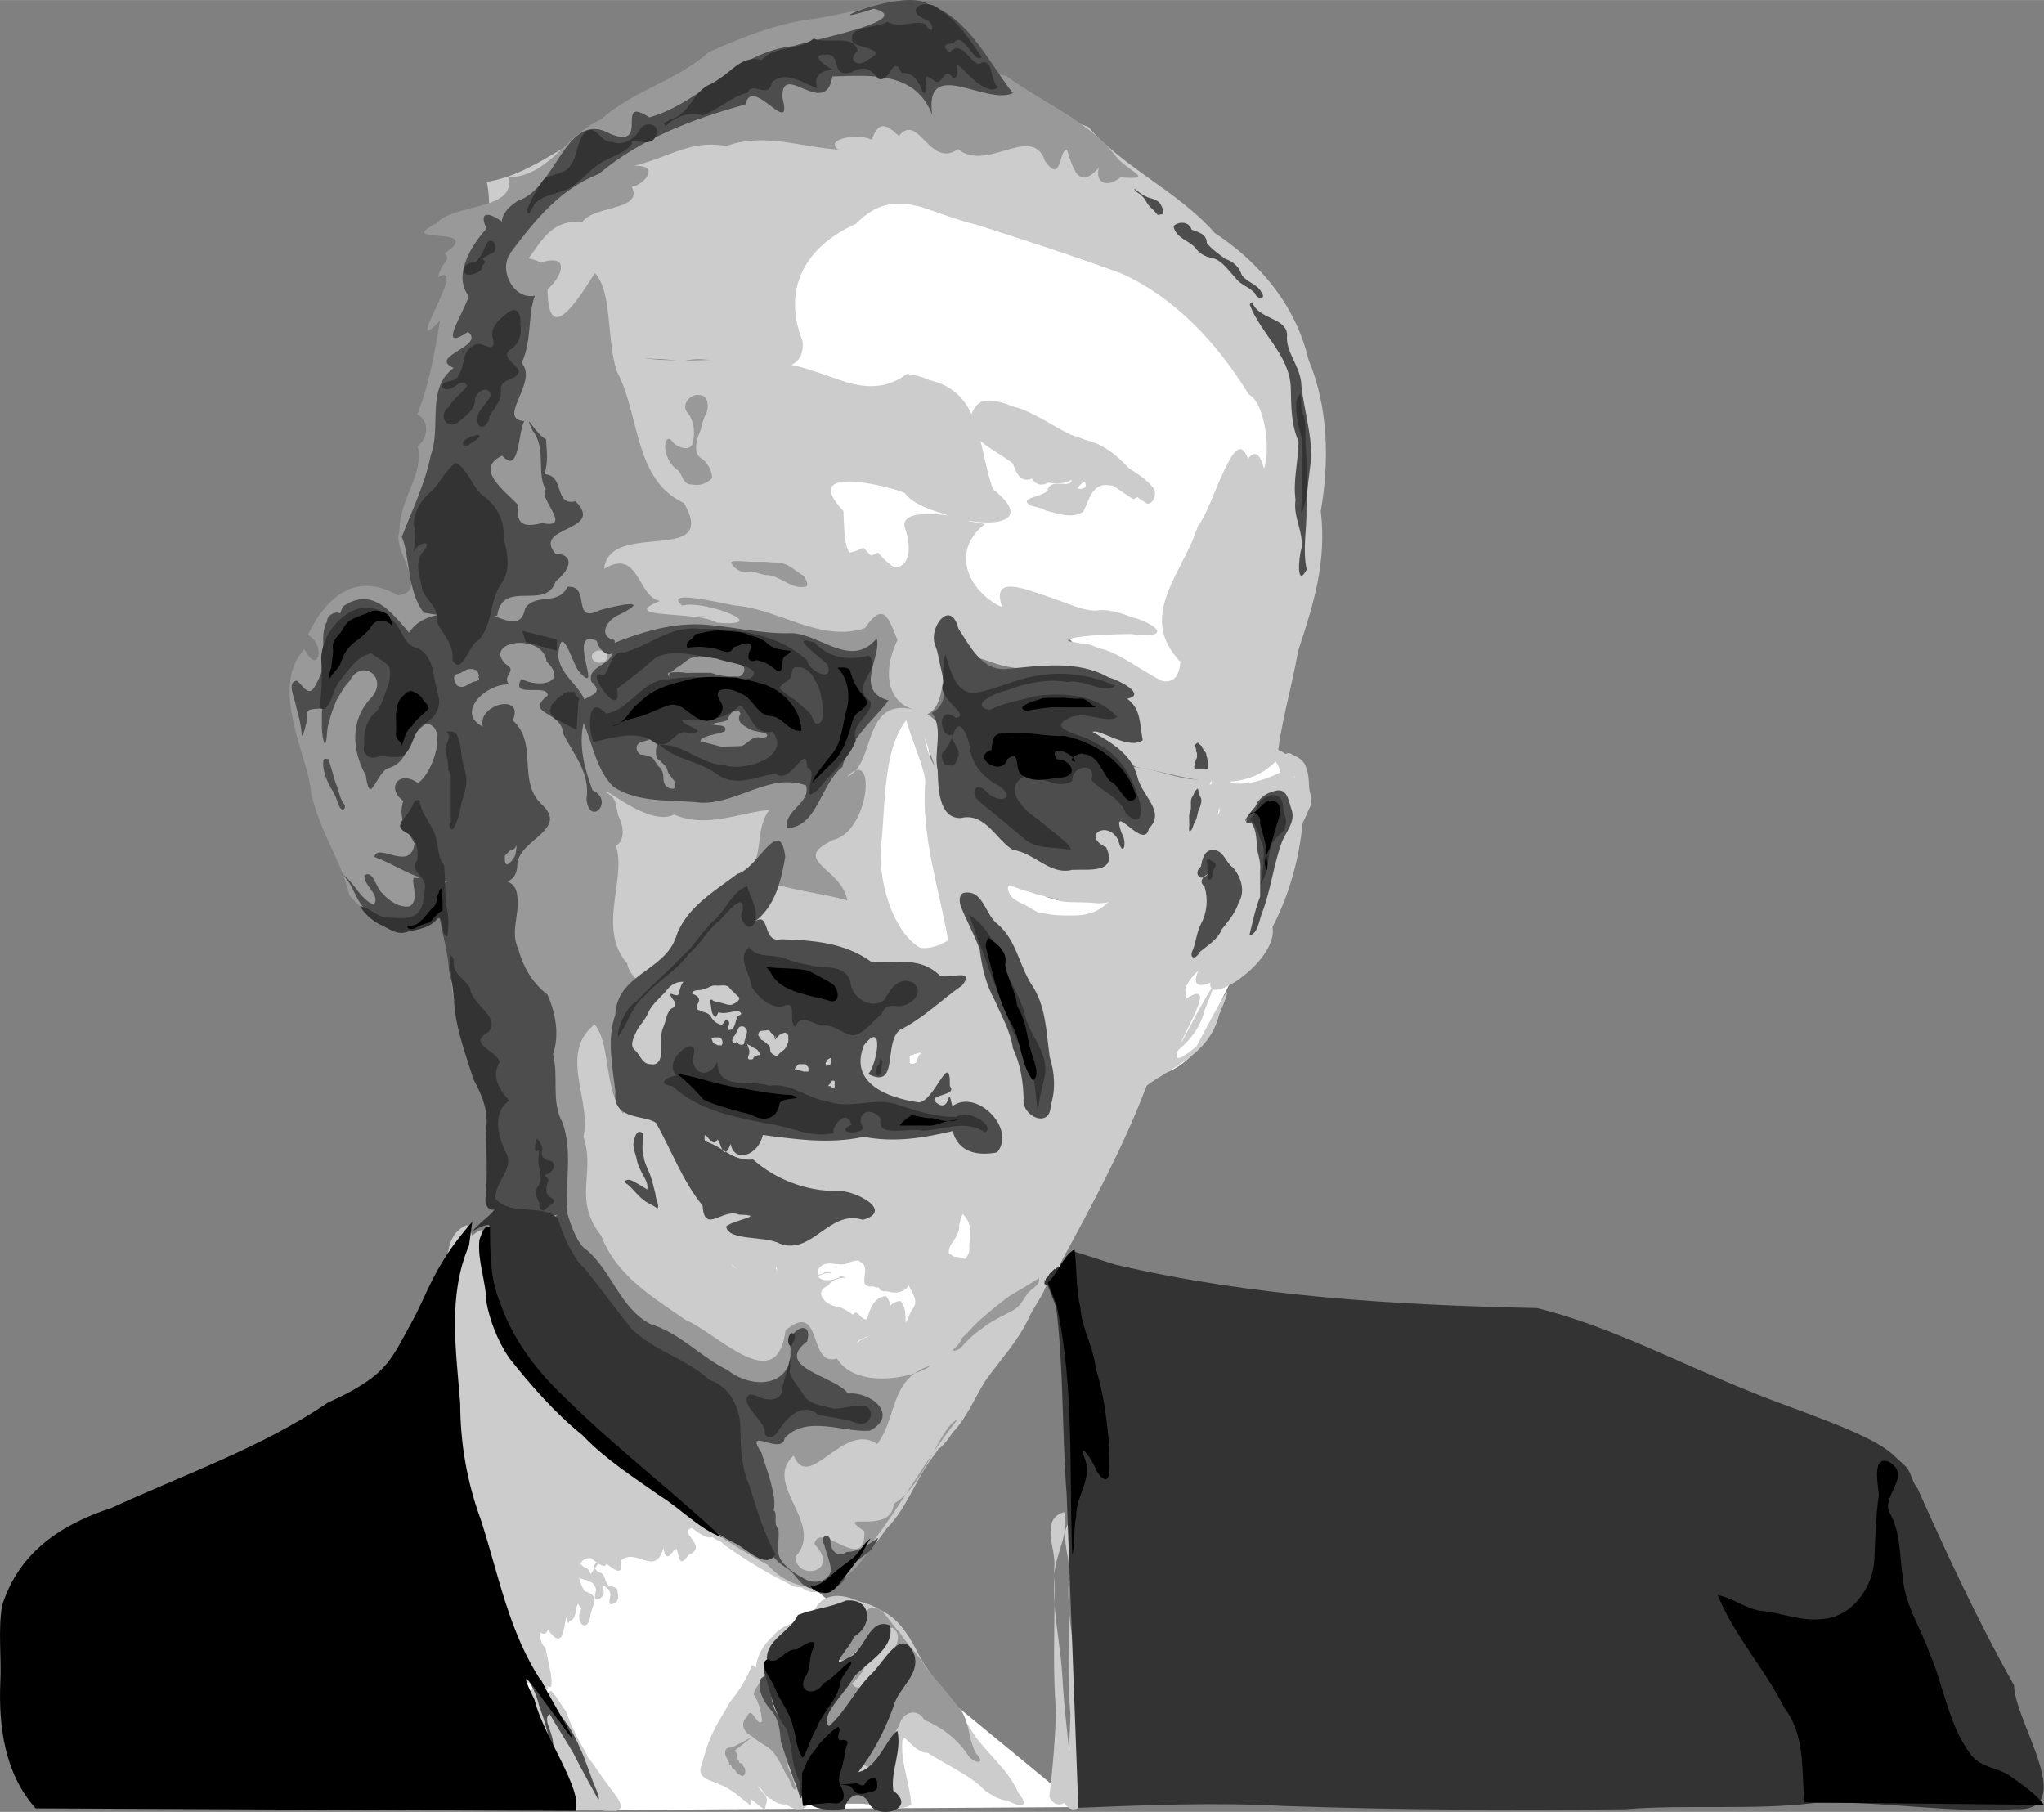 <?xml version="1.0" encoding="UTF-8"?>
<svg width="8.82in" height="7.818in" version="1.1" viewBox="0 0 793.84 703.6" xmlns="http://www.w3.org/2000/svg">
<rect x="0" y="0" width="793.84" height="703.6" fill="#808080" stroke="none"/>
<g transform="translate(-4.233 -142.79)" fill-rule="evenodd">
<path transform="scale(.938)" d="m380.7 228.58c-11.197 0.127-22.058 1.921-31.713 9.088-5.776 2.676-10.688 6.525-14.584 11.152-2.223-1.937-3.655-2.096-2.779 3.688-0.301 0.447-0.593 0.9-0.877 1.357-4.316 1.042-5.864 6.777-5.25 12.432-1.535 6.126-1.774 12.639-0.521 19.102-1.444 13.229-18.551 30.828 7.209 30.092 20.34 9.534 43.328 3.132 63.119 5.848 1.288 1.58 2.435 3.22 3.463 4.904-2.666 2.759 1.022 6.847 4.846 11.053 0.036 0.124 0.076 0.247 0.111 0.371-5.341 17.483-24.584 0.78-35.926-0.516-6.398 3.843-16.638-1.914-16.715-1.9-7.199-5.104-20.253 4.883-4.756 2.984 14.531-1.297 28.764 3.14 42.598 7.057 4.19 3.139 10.93 3.637 16.781 4.926 0.171 3.798-0.012 7.634-0.471 11.439-5.748-1.097-11.666-2.916-17.41-4.906-4.884-3.378-10.796-5.17-15.902-8.434-4.645-2.036-8.863-4.546-13.363-7.84-5.299-0.55-11.552 1.346-14.914 5.672-3.543-0.065-7.124 0.513-10.785 2.174l3.031 0.504-2.184 0.016-3.238-0.561c-7.209 3.95 5.042 5.772 12.766 7.945 0.419 1.54 0.973 3.045 1.611 4.49-3.365 3.704-3.062 9.442-0.604 15.982 10.24 5.494-0.068-2.902 5.547-6.455 0.116-0.108 0.219-0.189 0.332-0.291 0.882 3.22 1.223 6.763 2.736 9.639 2.149 7.106 9.479 5.773 15.045 7.76 3.982 4.081 11.246 5.453 15.693 1.369 3.022-4.746 4.061-11.063 4.018-16.732-2.629-4.087 0.099-4.767 3.269-4.715-3.229 7.973 2.804 16.342 10.029 22.445 0.499 24.443 28.61 14.942 40.264 17.027 6.128 17.893 27.593 21.283 43.078 30.229 23.043 11.691 18.014-14.065 10.266-26.137 3.707-19.415 21.002-33.906 25.215-53.732 0.389-1.85 0.973-3.223 1.684-4.262 4.473 2.69 5.482 0.573 5.018-2.967 5.606-0.847 12.118 2.155 10.227-10.814-6.105-17.83 1.011-39.684-17.969-51.32-31.409-24.165-61.998-56.973-104.27-58.25-10.995 0.501-22.527-1.039-33.725-0.912zm-1.805 218.97c-1.468-0.02-3.094 0.531-4.881 1.85-1.724 6.819-8.021 9.707-14.781 8.838 1.042 1.24 1.054 3.016 2.199 4.191-6e-3 13.478 0.021 26.989-0.023 40.445 2.029 7.043 5.099 13.747 6.16 21.08 0.769 7.709 3.635 14.855 7.328 21.598 2.922 8.592 12.125 4.724 18.688 4.092 8.885 3.272 13.243-6.981 7.135-12.928-1.907-8.477-2.96-17.126-4.352-25.682-2.873-8.048 0.018-16.583-2.385-24.697-2.39-7.138-4.392-14.337-4.588-21.924-0.736-5.931-4.138-16.776-10.5-16.863zm152.74 18.039c-2.816 0.078-5.573 1.079-7.379 3.178-7.113 5.059-16.955-0.68-23.656 4.144 2.522 6.547 6.477 22.382-3.207 23.865-4.017 7.453-4.471 16.195-5.607 24.416-3.812 15.864-9.611 31.229-13.086 47.207-1.998 8.823-5.174 20.769 0.848 28.25 8.662 1.944 16.851-5.044 21.824-11.506 3.589-7.255 6.646-14.587 10.367-21.799 3.58-7.779 8.715-14.746 10.617-23.268 4.984-9.815 10.49-19.672 12.977-30.473 3.387-10.806 2.69-22.279 6.221-33.037 2.755-6.86-3.723-11.15-9.918-10.979zm-114.14 47.484c-2.256 6e-3 1.836 6.438 3.008 8.459 2.274 3.644 3.769 7.606 5.484 11.525 2.053 4.499 5.607 8.532 10.348 10.359 2.636 2.733 6.176 5.395 10.023 4.748 0.548-0.601 1.314-0.945 2.281-0.768-0.769 0.403-1.531 0.641-2.281 0.768-1.472 1.614-1.325 5.13 1.057 5.725 5.079 0.91 9.584-2.121 13.684-4.518 4.567-5.23 9.164-10.413 13.908-15.498 3.594-2.95 6.582-7.3 5.762-12.127-3.855 0.117-8.553 1.867-12.672 3.514-6.99 0.013-13.986 0.094-20.973 0.018-4.821 0.277-8.975-1.58-13.217-3.561-5.017-1.685-8.888-5.718-13.723-7.49-1.31-0.816-2.169-1.156-2.689-1.154zm-35.068 68.51c-0.548 0.012-1.104 0.07-1.656 0.158-1.315 0.594-3.419 0.501-4.207 2.092-1.806-0.491-1.164 1.732-2.482 2.359-1.068 1.216-0.256 3.13-0.504 4.658 0.049 1.561-0.101 3.149-0.09 4.674 1.046 1.744 1.964 2.639 3.129 4.135 1.508-0.404 2.869 0.472 4.354 0.758 1.811-0.464 3.822 0.456 5.486-0.557 1.606-0.737 3.435 0.195 4.789-1.174 1.199-2e-3 1.054-3.233 1.738-1.785 1.642-1.062-1.376-3.057-2.324-3.996-1.256-0.722-0.179-1.242 0.574-0.49l-0.117-0.266-0.119-0.266c-1.449-1.683-0.676-4.101-1.221-5.879-0.323-1.749-1.381-2.354-2.951-2.803-1.182-1.27-2.755-1.655-4.398-1.619zm26.549 64.848c-1.296-0.033-2.579 0.029-3.822 0.186-10.797 1.772-18.162 11.52-28.822 14.279-10.947 2.127-21.286 12.417-32.756 7.963-11.71-0.848-23.427-1.303-35.15-1.484-11.551-2.931-16.782 11.703-4.561 15.004 8.628 6.004 19.147 7.096 29.141 9.211 11.146 1.251 15.496 12.07 22.785 18.615 7.845 9.748 25.334-3.666 27.725 10.887 4.502 4e-3 7.148-7.019 9.391-10.5 3.18-10.114 13.2-14.936 20.895-21.299 10.265-4.916 16.296-16.615 14.84-27.811-0.889-9.9-10.592-14.817-19.664-15.051zm33.977 28.627 8.461 225.28 7.012-181.22zm8.461 225.28-256.8-211.49-8.18 108.58 56.396 104.21z" fill="#fff"/>
<path d="m318.14 168.59c-23.952 0.256-46.735 11.773-69.064 19.605-20.14 4.795-36.095 22.206-55.783 25.168 3.871 18.395-6.101 39.043-1.439 59.178 12.877 7.65 28.112 7.78 43.403 7.599 2.116-1.546 5.638-1.786 11.085-0.073 5.917 0.035 11.762 0.28 17.391 1.177 5.304-1.853 13.918-0.24 22.311 1.128 6.232-0.103 12.356-0.016 18.224 0.811 4.079-1.111 6.536-3.936 6.033-9.882-8.055-20.157 1.009-36.719 20.788-45.518 15.107-15.829 29.822-3.318 46.562 0.269 20.607 6.606 41.367 13.281 61.893 20.823 21.037 9.423 37.489 27.161 49.629 47.021 8.804 4.429 9.632 38.117 1.003 30.071-4.892-26.065-14.234 13.414-20.709 21.11-5.735 18.373-23.917 34.797-6.777 52.725-1.815 20.584-26.592-7.307-38.518-7.211-25.915-3.911 1.646-5.464 13.554-5.511 21.833 2.723 3.781-8.111-6.509-7.366-10.361 2.335-44.35-20.634-37.832-1.393-14.466-2.139-28.64-21.128-12.25-33.924-5.558-1.212-29.105-5.522-25.216 4.032 4.899 15.965-5.588 19.827-16.294 7.053-13.483 6.407-12.853-3.32-13.456-16.174-17.99-18.952 19.024-9.708 29.377-5.131 8.049 11.227 52.189 15.466 28.678-3.411-6.157-17.028-3.861-39.571-27.709-42.839-15.933 11.923-31.118-1.88-47.844-3.972-1.449-0.313-2.919-0.564-4.404-0.773-4.629 1.261-11.352 0.309-18.224-0.811-12.52 0.207-25.474 1.166-37.674-1.619-0.709-0.263-1.376-0.481-2.029-0.687-3.678-0.022-7.381 0.029-11.085 0.073-7.06 5.157 1.387 24.694 5.096 33.547 10.228 21.119-27.058 34.003-5.865 50.79 1.569 21.85 25.119 14.885 42.411 15.851 5.247-0.506 10.306-0.029 15.266 0.899-6.951 0.364-13.832 0.98-20.204 1.119-21.782 3.204-64.1-11.329-64.519 22.485 5.571 29.245 6.769 59.891 18.684 87.541 13.634 21.882-8.292 40.075-7.245 62.521-0.834 24.739-3.317 51.904 9.556 74.042 13.25 16.575 26.703 31.982 47.875 38.839 17.318 3.367 18.442 20.782 21.394 33.688-2.755-0.295-5.511-0.568-8.271-0.745-7.812 0.571-18.012 4.106-19.519 12.849-0.016 7.684 3.352 14.732 7.991 20.815-11.912-10.978-27.269-18.049-37.48-30.978-8.387-9.607-18.149-17.931-25.168-28.711-7.671-9.704-18.927-17.298-23.214-29.271-1.117-8.717-2.501-20.957-6.447-26.938-9.903 4-7.269 17.1-7.872 25.735 0.323 16.746 1.024 33.468 0.709 50.242-0.208 13.399-1.334 26.948 2.373 40.023 2.662 12.38 8.637 23.721 10.974 36.22 5.024 9.137 8.829 21.411 18.627 26.069 1.313 0.306 1.125-0.518 0.644-1.252-0.279-0.24-0.594-0.561-0.952-0.976 0.238 0.091 0.651 0.516 0.952 0.976 4.158 3.573-0.103-11.327-0.566-14.769-4.586-3.297-1.263-18.098 0.884-7.077 6.288 8.886 6.151-1.332 7.192-4.84 1.9 9.099 0.606-11.939 5.845-3.287-2.911 5.178 2.405 10.353 3.512 2.697 0.78-4.743 4.261-7.44-2.234-9.43-4.074-6.473-3.938-15.57 6.314-12.136 3.206 1.847 9.141 8.243 7.634 0.298 6.299-5.512 13.592 6.857 16.743-5.341 7.986-6.942 3.355 12.131 9.727 2.997 9.031-3.557-7.911-10.217 4.076-10.719 2.496 1.921 10.096 8.677 11.252 4.671 1.282 1.399 2.609 2.737 3.955 3.999 7.893 5.608 16.205 10.763 24.904 15.055 7.939 5.336 11.381-4.683 17.543-7.584 6.666-3.53 10.957-9.71 15.185-15.694 7.883-7.835 11.082-18.801 17.737-27.528 0.186-0.217 0.368-0.442 0.547-0.672 0.209-0.18 0.396-0.408 0.546-0.714-0.05 0.06-0.095 0.123-0.145 0.183 0.429-0.592 0.837-1.224 1.221-1.901 2.14-1.368 4.396-4.518 5.532-6.367 5.691-5.92 8.688-13.648 13.012-20.513 5.609-7.799 12.271-14.899 16.476-23.643 2.086-4.931 5.894-9.058 7.396-14.236-0.154 0.06-0.302 0.132-0.454 0.196 1.936-2.581 3.83-5.201 5.66-7.881 12.309-22.639 24.313-44.867 33.433-68.815 8.468-6.554 24.213-11.748 28.088-27.4 9.264-22.211-4.434 3.981-8.707 12.054-23.078 19.513 14.353-29.935-3.842-18.563-6.326-9.338 32.62-29.054 12.744-13.486-15.332 23.588 23.284 0.991 20.563-14.156 6.449-12.489 10.369-26.376 11.69-40.41 1.206-2.236 2.029-4.687 3.226-6.958 0.684-2.444-0.712-5.074-0.72-7.557-0.108-2.39-0.213-4.748-1.13-7.007-0.659-2.675-3.065-4.085-5.5-5.103-1.981-1.671-3.966 1.085-5.684 2.054 1.536 1.178 3.983 0.691 5.052 2.659 0.899 1.272 1.442 2.69 1.679 4.173-5.627 2.742-17.153 7.266-25.087 1.653 6.724-0.507 13.027-2.816 18.356-8.485 0.687-11.561 5.572-27.948 8.091-42.356 6.052-18.242 11.094-34.557 8.776-54.168 3.354-19.493 2.944-40.481-4.779-58.883-4.903-20.866-18.745-37.567-36.418-49.151-14.11-16.138-35.386-25.289-49.112-41.21-28.69-11.101-60.318-11.07-89.696-20.469-4.52-0.82-8.995-1.159-13.431-1.111zm-86.14 578.09c-0.429 0.552-1.091 0.81-1.716 1.067-0.992 0.58-1.04 1.395-0.644 2.139 0.785-1.069 1.569-2.142 2.36-3.206zm-2.36 3.206c-0.845 1.151-1.692 2.298-2.556 3.435-0.621 2.465 2.777 1.997 4.016 2.942 2.218 0.025 4.457 1.662 4.609 3.975-0.109 1.232-1.379 4.411 1.115 3.411 1.883-0.618 2.236-2.635 1.657-4.298 0.274-2.391-2.066-2.093-3.512-2.785-1.527-1.23-1.153-3.675-2.838-4.845-0.91-0.159-2.018-0.947-2.49-1.837zm158.66-451.49c-0.926 0.012-1.857 0.11-2.789 0.308-4.965 2.601-6.354 10.99-1.505 14.46 4.127 3.74 9.289 6.221 13.66 9.624 1.197 3.918 3.334 8.038 8.09 5.502 3.966 1.008 13.39-0.014 8.403-5.891-0.955-4.633 4.863 2.47 5.272 4.404 4.074 7.684-7.393 0.477-8.286 6.372-1.522 2.568-12.394 2.895-6.339 6.008 4.551 1.072 10.549 3.359 14.594 0.313 2.231-4.407 3.275-11.202 10.04-10.159 6.125 0.028 10.308 4.64 14.85 7.203 2.378-0.337 3.282-3.314 2.719-5.345-2.354-3.975-6.47-6.107-10.098-8.615-4.644-5.109-10.336-9.585-17.252-10.986-7.223-2.042-13.199-6.691-19.9-9.847-3.526-1.856-7.445-3.402-11.457-3.351zm-21.504 87.017c9.001 12.638 24.081 16.576 40.252 15.066 16.811-7.43 44.479 25.929 20.544 26.466 6.735 1.717 6.985 9.298 12.385 11.772 10.853 1.819 23.205 6.126 34.525 5.81-11.752 5.396-38.186-14.428-34.298 4.669-13.114 5.955-21.226 34.215-38.348 19.929-16.828-14.132-40.084-20.619-38.762-47.336-1.783-1.712-3.172-2.869-4.264-3.605 8.267-3.653 5.299-22.501 7.965-32.77zm60.796 41.532c-1.317-0.336-2.877-0.452-4.777-0.256 1.784 0.212 3.365 0.288 4.777 0.256zm-87.446-39.858c-1.129 2.237-2.012 4.596-2.589 6.984-0.128-0.34-0.248-0.69-0.39-1.014-1.628-1.717-3.372-3.192-5.204-4.475 2.686-0.205 5.41-0.676 8.183-1.494zm12.303 31.274c1.143 0.282 2.19 0.433 3.131 0.439-0.04 5.222 7.937 21.867 8.004 27.634-1.71 21.048 5.581 42.154 8.888 61.487-21.849 13.469-33.99-21.595-31.527-39.745 1.651-16.649 0.569-38.598 11.504-49.816zm122.88 26.171c-0.062 0.153-0.123 0.308-0.172 0.465-0.364 1.464-1.23 4.087 1.124 4.213 0.017 0.235 0.937 1.032 0.939 1.901 0.656 1.855 0.568 3.791 0.562 5.717 0.526 1.863-0.889 2.594-2.245 3.219-0.953 1.037-1.219 3.641-1.772 4.072-0.866 1.271 0.343 3.37-1.214 4.246-1.454 0.642-2.907-0.95-2.503-2.595-0.372-1.747 0.605-3.188 0.655-4.856-0.228-1.699 0.974-3.096 1.051-4.777 0.205-1.586 0.916-3.02 1.3-4.556-0.187-2.579 1.2-4.805 2.274-7.05zm-81.639 38.893c0.757-0.015 1.287 0.226 1.139 0.764-0.478 0.45-0.971 0.886-1.45 1.335 1.753 1.024 5.062 1.578 7.58 2.553 3.435 0.844 6.858 1.661 10.151 2.878 4.25 0.513 8.552 0.116 12.814 0.612 4.145 0.503 8.055-1.246 12.052-1.703 3.568-0.571-0.585 2.9-2.208 4.056-2.997 2.819-7.103 4.157-11.153 4.323-4.55 0.036-9.162 0.235-13.588-1.007-3.854 0.154-7.068-1.865-10.261-3.737-2.921-2.029-7.563-2.746-8.509-6.702-0.991-2.069 1.768-3.339 3.433-3.371zm20.416 21.44c0.069-0.011 0.156-5e-3 0.26 0.02 0.464 0.079 1.181 0.318 1.423 0.527 0.085 0.321 0.605 0.169 0.333 0.632 0.218 0.408 1.095 0.516 1.062 1.214-0.165 0.582 0.55 1.043 0.309 1.643-0.051 0.918 0.049 1.844-0.022 2.758-0.377 0.719-1.146 0.142-1.599-0.049-0.827 0.213-0.932-0.863-1.267-1.371-0.043-0.091-0.089-0.183-0.134-0.273-0.517-0.539-1.42-0.959-1.361-1.827 0.045-0.732-0.108-1.502 0.406-2.098 0.371-0.26 0.102-1.1 0.588-1.174zm-55.214 43.27c0.034 0.157 0.063 0.313 0.093 0.471-0.17 0.994 1.086 0.86 1.256 1.685-0.134 0.89 1.193 0.188 1.005 1.126 0.926 0.11-0.074 0.916 0.522 1.302 0.61-0.083 0.659 0.887 0.286 1.095-0.917-0.125-0.801 1.023-1.571 1.102-0.228 0.488-0.908 0.525-1.185 0.833-0.48 0.124-1.412 0.3-1.738-0.245-0.039-0.96 0.01-1.933-0.01-2.899-0.088-0.709 0.098-1.333 0.342-1.985 0.514-0.498 0.296-1.111-0.106-1.619-0.433 0.211-0.833 0.481-1.272 0.679-0.126 0.104-0.381 0.207-0.317 0.48 0.121 0.486-0.521 0.136-0.692 0.504-0.221 0.312-0.27 0.691-0.328 1.062-0.062 0.452-0.299-0.199-0.441 0.119-0.352 0.442-0.212 1.051-0.198 1.571-0.025 0.394 0.21 0.939-0.275 1.146-0.425 0.238-1.083 0.295-1.22 0.851-0.763 0.216-1.556 0.027-2.333 0.088-0.546 0.214-0.642-0.559-0.573-0.943 0.01-0.473 0.414-0.891 0.348-1.337-0.16-0.797 0.781-1.288 0.703-2.073 2.166-0.815 4.398-1.432 6.597-2.148-0.344-0.699 0.607-0.886 1.104-0.866zm-2.377 1.545c0.023-0.019 0.067-0.041 0.077-0.06-0.142-0.336-0.575 0.351-0.124 0.086 0.017-7e-3 0.031-0.018 0.048-0.026zm17.809 61.811c0.161-8e-3 0.332-5e-3 0.513 0.015 0.617 0.312 0.238 1.069 0.461 1.584 2.172-0.378 3.513 1.869 4.618 3.365 1.766 3.125 0.977 6.851 0.714 10.221 0.416 2.067-0.423 4.095-2.093 5.323-2.146 1.586-3.446-1.145-5.046-2.06-1.822-1.119-4.026-0.801-5.955-1.388-1.044-1.816 0.018-4.141 1.3-5.598 1.21-1.921 2.503-3.936 2.322-6.264 0.403-1.948 0.745-5.066 3.166-5.198zm-41.99 18.814c2.194-0.051 4.331 0.656 5.958 2.466 4.964 2.196-2.007 10.214 4.852 9.54 4.234 1.443 9.419-0.205 8.835-5.341 3.453-4.551 6.281 1.05 5.05 4.645 1.327 3.388 4.543 6.357 1.232 9.977-1.468 2.847-2.797 8.94-7.234 6.152-1.51-3.541 0.431-8.491-2.834-11.693-4.755 0.612-6.179 5.329-7.194 9.005 0.727 1.9 1.481 3.789 2.19 5.696-1.12 0.53-2.148 1.252-3.312 1.657-0.965 0.59-2.043 0.993-2.748 1.91-0.828 0.692-2.01 1.526-3.051 0.718-1.06-0.411-2.347-0.773-2.565-2.108-0.389-1.329 1.373-1.85 2.294-2.318 0.599-0.076 0.89-0.348 0.705-0.45 1.18-0.134 2.213-0.789 3.356-0.906 1.203 0.106 2.706 0.045 3.486-0.989 0.484-1.196-0.066-2.063-0.355-3.21-2.829 0.619-3.747-5.104-5.735-1.229-4.428-0.564-7.375-5.033-12.012-5.583-4.356-0.836-8.844-5.803-2.823-8.221 1.208-2.352 5.174-3.217 6.751-2.845-0.556-0.537-1.357-0.734-2.106-0.652-2.774 2.135-10.62 2.625-8.624-2.748 2.424-4.075 7.344-1.112 10.875-2.14 1.562-0.795 3.304-1.293 5.01-1.333zm-48.382 1.157c0.311-0.018 0.623 0.065 0.822 0.289 0.806 0.649 2.029 0.457 2.574 1.392 1.218 0.453 1.994 1.507 2.904 2.38 0.035 0.237 0.165 0.444 0.256 0.661 0.758 0.997-1.678 0.888-1.187 0.328-0.39-0.452-1.268-0.295-1.307-1.165-0.092-0.887-0.906-1.259-1.701-1.28-0.678-0.251-1.423-0.213-2.049-0.681-0.282-0.481-0.881-0.771-1.344-1.161-0.01-0.421 0.512-0.734 1.031-0.764zm15.928 0.262c0.426 0.373 0.718 0.711 0.802 1.353 0.677 0.039 1.377 0.344 2.078 0.461 0.271 0.308 0.86 0.384 1.364 0.401 0.216 0.618 0.98 0.498 1.511 0.833 0.479 0.51 0.627 1.694-0.037 2.076-0.92 0.511-2.1 0.551-3.049 0.086-0.953 0.133-0.983-0.949-1.39-1.556-0.621-0.462-0.754-1.289-1.155-1.932-0.212-0.512 0.224-1.252-0.124-1.723zm117.61 98.242c-9.727 2.875-2.767 14.71-3.829 21.755 0.028 0.893 0.032 1.786 0.051 2.679 0.024-0.333 0.037-0.666 0.066-1 0.703-7.852 5.942-15.482 3.712-23.434zm-3.777 24.434c-0.271 3.843-0.198 7.647 0.077 11.433 0.026-3.811 0-7.623-0.077-11.433zm0.077 11.433c-0.093 13.655-0.586 27.309 0.551 40.941-0.255 11.262-1.241 22.495-2.591 33.677 4.131 8.652 13.476-3.247 8.577-9.034-1.137-12.716-2.905-25.597-3.543-38.428-0.6-9.186-2.338-18.124-2.994-27.155zm-84.025-3.327c-3.021-0.068-5.901 0.883-8.084 3.556-3.541 7.09-12.697 5.84-17.285 12.116-3.588 3.121-6.264 7.604-6.568 12.202-0.437-0.433-0.962-0.783-1.633-1.002-1.84 5.385-5.071 10.173-8.646 14.553-1.81 3.651-4.314 6.986-6 10.721-2.258 4.228-3.484 8.837-4.786 13.405-2.301 5.42 3.528 5.952 6.932 7.665 4.597 1.709 8.09 5.145 11.916 8.06 0.178-0.652 0.315-1.314 0.419-1.981 2.203-4.821-4.822-5.634-3.376-10.166 3.032-3.858 3.568 3.117 3.195 5.173 4.548-2.178 4.571 4.051 8.058 4.616 2.566 2.598 9.14 3.66 8.712-2.239-0.519-8.502-2.295-17.005-5.479-24.93-0.243-0.527-0.494-1.05-0.742-1.575 2.364 3.825 5.432 7.079 9.844 8.967 10.85 2.594 1.776 17.775 13.918 18.816 7.259 1.667 15.147 4.888 22.37 1.311-0.541-8.483-4.306-16.69-3.42-25.21 4.202-5.396 9.111 7.12 15.374 6.856 6.773 4.402 14.266 7.634 20.528 12.916 3.051 4.01 16.349 9.881 9.12 0.793-3.903-9.082-11.997-14.977-17.454-22.989-6.045-10.076-14.068-18.769-20.224-28.786-3.804-7.33-7.665-15.275-15.514-19.036-3.173-1.954-7.29-3.725-11.175-3.812zm-117.05 35.03c-2.085 0.211-3.57 3.648-3.715 5.958-0.569 3.393 0.839 6.663 1.128 10.021 0.383 2.442 2.005 4.609 1.847 7.181 0.737 2.465 1.316 4.933 1.787 7.44 1.548 2.776 2.522 6.406 5.171 8.615 2.957 1.045 2.378 4.99 3.986 6.958 3.518 0.321 7.184-0.32 10.664 0.417 0.76-0.032 4.411 0.015 3.583-0.026 1.259 0.385 1.912-0.765 2.86-1.324-0.673-2.946-2.462-4.814-4.056-7.066-1.833-2.414-3.663-4.943-5.319-7.332-0.884-1.5-2.311-3.361-3.679-4.947-0.976-2.793-3.087-5.495-4.376-8.34-1.518-3.055-3.028-6.087-3.992-9.358-1.977-2.661-3.508-5.683-5.891-8.198z" fill="#ccc"/>
<path d="m323.76 170.47c-23.952 0.256-46.735 11.773-69.064 19.605-20.14 4.795-36.095 22.206-55.783 25.168 3.871 18.395-6.101 39.043-1.439 59.178 12.877 7.65 28.112 7.78 43.403 7.599 2.116-1.546 5.638-1.786 11.085-0.073 5.917 0.035 11.762 0.28 17.391 1.177 5.304-1.853 13.918-0.24 22.311 1.128 6.232-0.103 12.356-0.016 18.224 0.811 4.079-1.111 6.536-3.936 6.033-9.882-8.055-20.157 1.009-36.719 20.788-45.518 15.107-15.829 29.822-3.318 46.562 0.269 20.607 6.606 41.367 13.281 61.893 20.823 21.037 9.423 37.489 27.161 49.629 47.021 8.804 4.429 9.632 38.117 1.003 30.071-4.892-26.065-14.234 13.414-20.709 21.11-5.735 18.373-23.917 34.797-6.777 52.725-1.815 20.584-26.592-7.307-38.518-7.211-25.915-3.911 1.646-5.464 13.554-5.511 21.833 2.723 3.781-8.111-6.509-7.366-10.361 2.335-44.35-20.634-37.832-1.393-14.466-2.139-28.64-21.128-12.25-33.924-5.558-1.212-29.105-5.522-25.216 4.032 4.899 15.965-5.588 19.827-16.294 7.053-13.483 6.407-12.853-3.32-13.456-16.174-17.99-18.952 19.024-9.708 29.377-5.131 8.049 11.227 52.189 15.466 28.678-3.411-6.157-17.028-3.861-39.571-27.709-42.839-15.933 11.923-31.118-1.88-47.844-3.972-1.449-0.313-2.919-0.564-4.404-0.773-4.629 1.261-11.352 0.309-18.224-0.811-12.52 0.207-25.474 1.166-37.674-1.619-0.709-0.263-1.376-0.481-2.029-0.687-3.678-0.022-7.381 0.029-11.085 0.073-7.06 5.157 1.387 24.694 5.096 33.547 10.228 21.119-27.058 34.003-5.865 50.79 1.569 21.85 25.119 14.885 42.411 15.851 5.247-0.506 10.306-0.029 15.266 0.899-6.951 0.364-13.832 0.98-20.204 1.119-21.782 3.204-64.1-11.329-64.519 22.485 5.571 29.245 6.769 59.891 18.684 87.541 13.634 21.882-8.292 40.075-7.245 62.521-0.834 24.739-3.317 51.904 9.556 74.042 13.25 16.575 26.703 31.982 47.875 38.839 17.318 3.367 18.442 20.782 21.394 33.688-2.755-0.295-5.511-0.568-8.271-0.745-7.812 0.571-18.012 4.106-19.519 12.849-0.016 7.684 3.352 14.732 7.991 20.815-11.912-10.978-27.269-18.049-37.48-30.978-8.387-9.607-18.149-17.931-25.168-28.711-7.671-9.704-18.927-17.298-23.214-29.271-1.117-8.717-2.501-20.957-6.447-26.938-9.903 4-7.269 17.1-7.872 25.735 0.323 16.746 1.024 33.468 0.709 50.242-0.208 13.399-1.334 26.948 2.373 40.023 2.662 12.38 8.637 23.721 10.974 36.22 5.024 9.137 8.829 21.411 18.627 26.069 1.313 0.306 1.125-0.518 0.644-1.252-0.279-0.24-0.594-0.561-0.952-0.976 0.238 0.091 0.651 0.516 0.952 0.976 4.158 3.573-0.103-11.327-0.566-14.769-4.586-3.297-1.263-18.098 0.884-7.077 6.288 8.886 6.151-1.332 7.192-4.84 1.9 9.099 0.606-11.939 5.845-3.287-2.911 5.178 2.405 10.353 3.512 2.697 0.78-4.743 4.261-7.44-2.234-9.43-4.074-6.473-3.938-15.57 6.314-12.136 3.206 1.847 9.141 8.243 7.634 0.298 6.299-5.512 13.592 6.857 16.743-5.341 7.986-6.942 3.355 12.131 9.727 2.997 9.031-3.557-7.911-10.217 4.076-10.719 2.496 1.921 10.096 8.677 11.252 4.671 1.282 1.399 2.609 2.737 3.955 3.999 7.893 5.608 16.205 10.763 24.904 15.055 7.939 5.336 11.381-4.683 17.543-7.584 6.666-3.53 10.957-9.71 15.185-15.694 7.883-7.835 11.082-18.801 17.737-27.528 0.186-0.217 0.368-0.442 0.547-0.672 0.209-0.18 0.396-0.408 0.546-0.714-0.05 0.06-0.095 0.123-0.145 0.183 0.429-0.592 0.837-1.224 1.221-1.901 2.14-1.368 4.396-4.518 5.532-6.367 5.691-5.92 8.688-13.648 13.012-20.513 5.609-7.799 12.271-14.899 16.476-23.643 2.086-4.931 5.894-9.058 7.396-14.236-0.154 0.06-0.302 0.132-0.454 0.196 1.936-2.581 3.83-5.201 5.66-7.881 12.309-22.639 24.313-44.867 33.433-68.815 8.468-6.554 24.213-11.748 28.088-27.4 9.264-22.211-4.434 3.981-8.707 12.054-23.078 19.513 14.353-29.935-3.842-18.563-6.326-9.338 32.62-29.054 12.744-13.486-15.332 23.588 23.284 0.991 20.563-14.156 6.449-12.489 10.369-26.376 11.69-40.41 1.206-2.236 2.029-4.687 3.226-6.958 0.684-2.444-0.712-5.074-0.72-7.557-0.108-2.39-0.213-4.748-1.13-7.007-0.659-2.675-3.065-4.085-5.5-5.103-1.981-1.671-3.966 1.085-5.684 2.054 1.536 1.178 3.983 0.691 5.052 2.659 0.899 1.272 1.442 2.69 1.679 4.173-5.627 2.742-17.153 7.266-25.087 1.653 6.724-0.507 13.027-2.816 18.356-8.485 0.687-11.561 5.572-27.948 8.091-42.356 6.052-18.242 11.094-34.557 8.776-54.168 3.354-19.493 2.944-40.481-4.779-58.883-4.903-20.866-18.745-37.567-36.418-49.151-14.11-16.138-35.386-25.289-49.112-41.21-28.69-11.101-60.318-11.07-89.696-20.469-4.52-0.82-8.995-1.159-13.431-1.111zm-86.14 578.09c-0.429 0.552-1.091 0.81-1.716 1.067-0.992 0.58-1.04 1.395-0.644 2.139 0.785-1.069 1.569-2.142 2.36-3.206zm-2.36 3.206c-0.845 1.151-1.692 2.298-2.556 3.435-0.621 2.465 2.777 1.997 4.016 2.942 2.218 0.025 4.457 1.662 4.609 3.975-0.109 1.232-1.379 4.411 1.115 3.411 1.883-0.618 2.236-2.635 1.657-4.298 0.274-2.391-2.066-2.093-3.512-2.785-1.527-1.23-1.153-3.675-2.838-4.845-0.91-0.159-2.018-0.947-2.49-1.837zm158.66-451.49c-0.926 0.012-1.857 0.11-2.789 0.308-4.965 2.601-6.354 10.99-1.505 14.46 4.127 3.74 9.289 6.221 13.66 9.624 1.197 3.918 3.334 8.038 8.09 5.502 3.966 1.008 13.39-0.014 8.403-5.891-0.955-4.633 4.863 2.47 5.272 4.404 4.074 7.684-7.393 0.477-8.286 6.372-1.522 2.568-12.394 2.895-6.339 6.008 4.551 1.072 10.549 3.359 14.594 0.313 2.231-4.407 3.275-11.202 10.04-10.159 6.125 0.028 10.308 4.64 14.85 7.203 2.378-0.337 3.282-3.314 2.719-5.345-2.354-3.975-6.47-6.107-10.098-8.615-4.644-5.109-10.336-9.585-17.252-10.986-7.223-2.042-13.199-6.691-19.9-9.847-3.526-1.856-7.445-3.402-11.457-3.351zm-21.504 87.017c9.001 12.638 24.081 16.576 40.252 15.066 16.811-7.43 44.479 25.929 20.544 26.466 6.735 1.717 6.985 9.298 12.385 11.772 10.853 1.819 23.205 6.126 34.525 5.81-11.752 5.396-38.186-14.428-34.298 4.669-13.114 5.955-21.226 34.215-38.348 19.929-16.828-14.132-40.084-20.619-38.762-47.336-1.783-1.712-3.172-2.869-4.264-3.605 8.267-3.653 5.299-22.501 7.965-32.77zm60.796 41.532c-1.317-0.336-2.877-0.452-4.777-0.256 1.784 0.212 3.365 0.288 4.777 0.256zm-87.446-39.858c-1.129 2.237-2.012 4.596-2.589 6.984-0.128-0.34-0.248-0.69-0.39-1.014-1.628-1.717-3.372-3.192-5.204-4.475 2.686-0.205 5.41-0.676 8.183-1.494zm12.303 31.274c1.143 0.282 2.19 0.433 3.131 0.439-0.04 5.222 7.937 21.867 8.004 27.634-1.71 21.048 5.581 42.154 8.888 61.487-21.849 13.469-33.99-21.595-31.527-39.745 1.651-16.649 0.569-38.598 11.504-49.816zm122.88 26.171c-0.062 0.153-0.123 0.308-0.172 0.465-0.364 1.464-1.23 4.087 1.124 4.213 0.017 0.235 0.937 1.032 0.939 1.901 0.656 1.855 0.568 3.791 0.562 5.717 0.526 1.863-0.889 2.594-2.245 3.219-0.953 1.037-1.219 3.641-1.772 4.072-0.866 1.271 0.343 3.37-1.214 4.246-1.454 0.642-2.907-0.95-2.503-2.595-0.372-1.747 0.605-3.188 0.655-4.856-0.228-1.699 0.974-3.096 1.051-4.777 0.205-1.586 0.916-3.02 1.3-4.556-0.187-2.579 1.2-4.805 2.274-7.05zm-81.639 38.893c0.757-0.015 1.287 0.226 1.139 0.764-0.478 0.45-0.971 0.886-1.45 1.335 1.753 1.024 5.062 1.578 7.58 2.553 3.435 0.844 6.858 1.661 10.151 2.878 4.25 0.513 8.552 0.116 12.814 0.612 4.145 0.503 8.055-1.246 12.052-1.703 3.568-0.571-0.585 2.9-2.208 4.056-2.997 2.819-7.103 4.157-11.153 4.323-4.55 0.036-9.162 0.235-13.588-1.007-3.854 0.154-7.068-1.865-10.261-3.737-2.921-2.029-7.563-2.746-8.509-6.702-0.991-2.069 1.768-3.339 3.433-3.371zm20.416 21.44c0.069-0.011 0.156-5e-3 0.26 0.02 0.464 0.079 1.181 0.318 1.423 0.527 0.085 0.321 0.605 0.169 0.333 0.632 0.218 0.408 1.095 0.516 1.062 1.214-0.165 0.582 0.55 1.043 0.309 1.643-0.051 0.918 0.049 1.844-0.022 2.758-0.377 0.719-1.146 0.142-1.599-0.049-0.827 0.213-0.932-0.863-1.267-1.371-0.043-0.091-0.089-0.183-0.134-0.273-0.517-0.539-1.42-0.959-1.361-1.827 0.045-0.732-0.108-1.502 0.406-2.098 0.371-0.26 0.102-1.1 0.588-1.174zm-55.214 43.27c0.034 0.157 0.063 0.313 0.093 0.471-0.17 0.994 1.086 0.86 1.256 1.685-0.134 0.89 1.193 0.188 1.005 1.126 0.926 0.11-0.074 0.916 0.522 1.302 0.61-0.083 0.659 0.887 0.286 1.095-0.917-0.125-0.801 1.023-1.571 1.102-0.228 0.488-0.908 0.525-1.185 0.833-0.48 0.124-1.412 0.3-1.738-0.245-0.039-0.96 0.01-1.933-0.01-2.899-0.088-0.709 0.098-1.333 0.342-1.985 0.514-0.498 0.296-1.111-0.106-1.619-0.433 0.211-0.833 0.481-1.272 0.679-0.126 0.104-0.381 0.207-0.317 0.48 0.121 0.486-0.521 0.136-0.692 0.504-0.221 0.312-0.27 0.691-0.328 1.062-0.062 0.452-0.299-0.199-0.441 0.119-0.352 0.442-0.212 1.051-0.198 1.571-0.025 0.394 0.21 0.939-0.275 1.146-0.425 0.238-1.083 0.295-1.22 0.851-0.763 0.216-1.556 0.027-2.333 0.088-0.546 0.214-0.642-0.559-0.573-0.943 0.01-0.473 0.414-0.891 0.348-1.337-0.16-0.797 0.781-1.288 0.703-2.073 2.166-0.815 4.398-1.432 6.597-2.148-0.344-0.699 0.607-0.886 1.104-0.866zm-2.377 1.545c0.023-0.019 0.067-0.041 0.077-0.06-0.142-0.336-0.575 0.351-0.124 0.086 0.017-7e-3 0.031-0.018 0.048-0.026zm17.809 61.811c0.161-8e-3 0.332-5e-3 0.513 0.015 0.617 0.312 0.238 1.069 0.461 1.584 2.172-0.378 3.513 1.869 4.618 3.365 1.766 3.125 0.977 6.851 0.714 10.221 0.416 2.067-0.423 4.095-2.093 5.323-2.146 1.586-3.446-1.145-5.046-2.06-1.822-1.119-4.026-0.801-5.955-1.388-1.044-1.816 0.018-4.141 1.3-5.598 1.21-1.921 2.503-3.936 2.322-6.264 0.403-1.948 0.745-5.066 3.166-5.198zm-41.99 18.814c2.194-0.051 4.331 0.656 5.958 2.466 4.964 2.196-2.007 10.214 4.852 9.54 4.234 1.443 9.419-0.205 8.835-5.341 3.453-4.551 6.281 1.05 5.05 4.645 1.327 3.388 4.543 6.357 1.232 9.977-1.468 2.847-2.797 8.94-7.234 6.152-1.51-3.541 0.431-8.491-2.834-11.693-4.755 0.612-6.179 5.329-7.194 9.005 0.727 1.9 1.481 3.789 2.19 5.696-1.12 0.53-2.148 1.252-3.312 1.657-0.965 0.59-2.043 0.993-2.748 1.91-0.828 0.692-2.01 1.526-3.051 0.718-1.06-0.411-2.347-0.773-2.565-2.108-0.389-1.329 1.373-1.85 2.294-2.318 0.599-0.076 0.89-0.348 0.705-0.45 1.18-0.134 2.213-0.789 3.356-0.906 1.203 0.106 2.706 0.045 3.486-0.989 0.484-1.196-0.066-2.063-0.355-3.21-2.829 0.619-3.747-5.104-5.735-1.229-4.428-0.564-7.375-5.033-12.012-5.583-4.356-0.836-8.844-5.803-2.823-8.221 1.208-2.352 5.174-3.217 6.751-2.845-0.556-0.537-1.357-0.734-2.106-0.652-2.774 2.135-10.62 2.625-8.624-2.748 2.424-4.075 7.344-1.112 10.875-2.14 1.562-0.795 3.304-1.293 5.01-1.333zm-48.382 1.157c0.311-0.018 0.623 0.065 0.822 0.289 0.806 0.649 2.029 0.457 2.574 1.392 1.218 0.453 1.994 1.507 2.904 2.38 0.035 0.237 0.165 0.444 0.256 0.661 0.758 0.997-1.678 0.888-1.187 0.328-0.39-0.452-1.268-0.295-1.307-1.165-0.092-0.887-0.906-1.259-1.701-1.28-0.678-0.251-1.423-0.213-2.049-0.681-0.282-0.481-0.881-0.771-1.344-1.161-0.01-0.421 0.512-0.734 1.031-0.764zm15.928 0.262c0.426 0.373 0.718 0.711 0.802 1.353 0.677 0.039 1.377 0.344 2.078 0.461 0.271 0.308 0.86 0.384 1.364 0.401 0.216 0.618 0.98 0.498 1.511 0.833 0.479 0.51 0.627 1.694-0.037 2.076-0.92 0.511-2.1 0.551-3.049 0.086-0.953 0.133-0.983-0.949-1.39-1.556-0.621-0.462-0.754-1.289-1.155-1.932-0.212-0.512 0.224-1.252-0.124-1.723zm117.61 98.242c-9.727 2.875-2.767 14.71-3.829 21.755 0.028 0.893 0.032 1.786 0.051 2.679 0.024-0.333 0.037-0.666 0.066-1 0.703-7.852 5.942-15.482 3.712-23.434zm-3.777 24.434c-0.271 3.843-0.198 7.647 0.077 11.433 0.026-3.811 0-7.623-0.077-11.433zm0.077 11.433c-0.093 13.655-0.586 27.309 0.551 40.941-0.255 11.262-1.241 22.495-2.591 33.677 4.131 8.652 13.476-3.247 8.577-9.034-1.137-12.716-2.905-25.597-3.543-38.428-0.6-9.186-2.338-18.124-2.994-27.155zm-84.025-3.327c-3.021-0.068-5.901 0.883-8.084 3.556-3.541 7.09-12.697 5.84-17.285 12.116-3.588 3.121-6.264 7.604-6.568 12.202-0.437-0.433-0.962-0.783-1.633-1.002-1.84 5.385-5.071 10.173-8.646 14.553-1.81 3.651-4.314 6.986-6 10.721-2.258 4.228-3.484 8.837-4.786 13.405-2.301 5.42 3.528 5.952 6.932 7.665 4.597 1.709 8.09 5.145 11.916 8.06 0.178-0.652 0.315-1.314 0.419-1.981 2.203-4.821-4.822-5.634-3.376-10.166 3.032-3.858 3.568 3.117 3.195 5.173 4.548-2.178 4.571 4.051 8.058 4.616 2.566 2.598 9.14 3.66 8.712-2.239-0.519-8.502-2.295-17.005-5.479-24.93-0.243-0.527-0.494-1.05-0.742-1.575 2.364 3.825 5.432 7.079 9.844 8.967 10.85 2.594 1.776 17.775 13.918 18.816 7.259 1.667 15.147 4.888 22.37 1.311-0.541-8.483-4.306-16.69-3.42-25.21 4.202-5.396 9.111 7.12 15.374 6.856 6.773 4.402 14.266 7.634 20.528 12.916 3.051 4.01 16.349 9.881 9.12 0.793-3.903-9.082-11.997-14.977-17.454-22.989-6.045-10.076-14.068-18.769-20.224-28.786-3.804-7.33-7.665-15.275-15.514-19.036-3.173-1.954-7.29-3.725-11.175-3.812zm-117.05 35.03c-2.085 0.211-3.57 3.648-3.715 5.958-0.569 3.393 0.839 6.663 1.128 10.021 0.383 2.442 2.005 4.609 1.847 7.181 0.737 2.465 1.316 4.933 1.787 7.44 1.548 2.776 2.522 6.406 5.171 8.615 2.957 1.045 2.378 4.99 3.986 6.958 3.518 0.321 7.184-0.32 10.664 0.417 0.76-0.032 4.411 0.015 3.583-0.026 1.259 0.385 1.912-0.765 2.86-1.324-0.673-2.946-2.462-4.814-4.056-7.066-1.833-2.414-3.663-4.943-5.319-7.332-0.884-1.5-2.311-3.361-3.679-4.947-0.976-2.793-3.087-5.495-4.376-8.34-1.518-3.055-3.028-6.087-3.992-9.358-1.977-2.661-3.508-5.683-5.891-8.198z" fill="#ccc"/>
<path d="m355.25 144.48c-11.923 0.223-23.455 3.882-35.284 5.658-14.45 1.776-27.442 7.142-40.41 12.841-12.664 11.234-29.27 14.861-41.962 26.241-13.636 5.882-20.033 22.064-35.973 22.407 3.337 12.976-21.137 9.983-27.997 17.977-16.855 8.305 19.64 0.572 3.334 11.505 0.298 0.587 0.629 1.095 0.981 1.553 0.152 1.473-2.313 2.678-3.635 7.782 12.569-7.38-14.746 32.983 0.87 16.769-2.097 11.332-3.66 23.085-8.881 36.539 3.446 1.253 5.588 7.566 0.165 12.394 2.614 10.738-7.261 20.423-7.084 33.16-3.116 7.059 12.43 23.273-0.665 24.63-17.95-10.343-29.225 3.409-34.876 15.377 7.098 3.845 4.039 16.195-1.381 5.555-14.065 15.153 2.154 43.243 2.565 55.801 4.192 17.064 11.048 24.408 14.881 39.699 12.697 15.115 34.684 20.544 29.61-1.74 3.657-9.927-16.964-37.226 5.858-28.116 2.321 2.701 4.835 4.547 7.493 5.775-2.286 0.748-4.53 1.614-6.713 2.618-1.615 6.734 3.503 12.531 3.054 19.135-0.319 22.011-3.049 45.94 10.204 65.149 8.003 20.654 11.794 44.741 4.261 66.055-1.435 15.282 3.791 31.309 12.235 44.064 11.456 17.839 26.818 32.582 42.735 46.39 15.28 16.704 33.851 29.928 53.69 40.684 13.589 14.925 33.088 9.295 40.527-8.436 4.726-6.118 9.016-12.55 13.237-19.023-1.485 1.552-3.06 2.866-4.746 3.807-0.895 12.658-23.969 2.151-11.404 10.648 0.493 17.306-17.44-4.658-19.398 5.024 10.518 10.978-7.187 14.435-7.332 4.81 11.703-12.728-13.177-28.159-0.694-39.186 5.865 14.596 19.298-13.51 32.435-4.497 6.694-9.055 5.473-20.967 14.592-27.506-9.022 2.945-24.086 3.978-30.3-5.72-11.306 3.61-5.38-22.971-19.916-10.95-3.354 26.32-26.112 1.331-38.958-4.091-12.746-8.901-26.791-17.218-32.587-32.549-11.287-14.493-2.129-24.074-6.945-38.491 3.154-14.718-9.738-32.227 4.312-43.647 6.263 7.268 3.569 24.896 11.008 34.543 5.095-3.805-9.081-31.551 2.56-42.252 9.412-9.585 0.335-8.405-0.881-15.974-11.855-13.434-0.174-32.864-4.378-45.676 3.108-1.834 3.366-6.411 1.163-11.206-1.465-3.189-0.145-7.492-5.385-9.675-0.193-2.351 17.117 13.558 26.766 8.752 12.899 5.408 25.001-0.732 37.013-1.789-5.946 7.859-1.726 18.631-8.85 24.725 11.799 6.045 29.836 7.501 39.183 10.421-2.356-12.939-22.772-15.457-5.244-23.615 12.314-3.114 15.934-29.533 8.502-26.907-0.92 1.056-1.996 1.903-3.311 2.435 1.284-1.346 2.379-2.106 3.311-2.435 6.866-7.882 4.688-27.906 22.335-23.633-11.098-3.521-11.43-16.237-6.132-26.973-3.465-8.467-5.381-15.355-12.629-4.664-16.647 5.655-32.508-6.75-49.191-8.626-3.134-0.024-30.101-7.236-21.791-0.079 8.448-2.438 36.363 8.529 13.325 6.59-6.95-4.604-39.368-1.371-21.947-8.414-8.914-1.587-8.021-20.747-21.727-12.451 2.025-19.26 44.954-1.175 31.02-25.569-19.449-8.974-17.061-34.092-25.992-50.931-4.105-11.963-1.769-31.292-8.628-38.344-6.357 9.992-18.207 29.2-18.351 6.284 6.102-5.443 8.613-13.963-2.553-10.388-1.593-0.815-3.216-1.311-4.865-1.597 5.325-7.005 9.174-15.223 20.905-14.165 4.438-6.444 23.941-4.457 19.169-13.638 4.419-0.598 11.853-8.451 0.921-8.192 13.448-3.161 22.303-10.312 35.76-7.621 14.609-5.386 28.801 0.408 43.542 1.32-5.49-3.953 7.226-6.49 13.046-3.832 2.242-6.221 4.638-7.117 10.507-1.435 7.595-9.405 11.963 12.899 22.985 5.096 11.084 9.177 28.84-9.967 33.701 4.49 6.561 9.592 5.453-4.324 8.575-4.309 2.393 7.038 4.372 16.183 12.437 6.976-1.541 5.131 2.436 8.527 8.377 3.823 13.62 0.999 3.675-1.967-1.381-7.667-10.951-14.416-29.041-21.348-42.887-31.686-15.459-2.853-18.863-21.283-31.562-27.35-2.802-0.38-5.574-0.511-8.326-0.46zm4.294 531.54c2.792-0.911 5.025-2 6.213-3.018-2.499 0.789-4.531 1.812-6.213 3.018zm-3.453 46.901c4.089-4.274 7.456-10.363 10.479-15.895-3.575 5.231-7.009 10.573-10.479 15.895zm10.479-15.895c3.023-4.424 6.146-8.771 9.509-12.933-3.025 0.993-6.039 6.584-9.509 12.933zm-91.476-410.9c-3.307 0.025-6.371 4.243-3.754 6.991 2.5 3.296 2.9 7.632 1.956 11.552-0.92 3.765-6.047 1.839-7.831-0.264-2.055-3.279-3.426 0.888-2.747 2.988 0.365 3.028 1.994 6.037 4.528 7.782 2.194 1.75 2.095 5.968 5.819 5.713 2.879 0.675 5.617-0.39 7.727-2.384-0.168-3.274-1.435-5.203-3.538-7.363-3.751-1.738-2.797-6.134-1.776-9.289 1.395-2.676 1.414-5.807 3.056-8.522 1.016-2.583 0.923-7.093-2.778-7.152-0.221-0.037-0.442-0.055-0.663-0.053zm15.835 64.548c-0.615-7e-3 -1.232 9.4e-4 -1.849 0.029-1.731 0.216-0.439 1.293 0.212 2.146 1.563 1.648 3.787 2.549 6.061 2.113 2.242-0.392 4.231 0.913 6.418 1.108 3.246 0.099 5.997 2 8.831 3.334 1.777 0.902 3.668 1.512 5.689 1.254 2.709 0.375 0.958-3.162 0.062-4.294-2.033-1.118-3.757-2.678-5.757-3.843-1.866-1.03-4.042-1.449-6.163-1.318-2.637-0.349-5.316-0.28-7.994-0.258-1.829-0.105-3.664-0.251-5.51-0.271zm-53.8 34.677a3.019 2.394 0 0 1 1.064 0.154 3.019 2.394 0 0 1 1.772 3.06 3.019 2.394 0 0 1-3.84 1.439 3.019 2.394 0 0 1-1.855-3.03l0.044-0.095a3.019 2.394 0 0 1 2.814-1.527zm170.65 243.75c-3.723 2.329-7.456 4.617-11.27 6.782-3.538 2.621-7.007 5.367-10.292 8.3-3.094 2.401-5.458 5.525-8.351 8.141-0.489 1.487-1.511 2.739-2.648 3.785-2.637 2.221 1.746 0.904 2.408-0.209 2.421-2.733 5.035-5.306 8.117-7.302 3.43-2.865 7.596-4.596 11.475-6.746 2.804-1.273 4.233-4.038 5.891-6.442 1.325-2.241 5.154-3.283 4.671-6.31zm-64.08 127.99c-1.099-0.051-2.279 0.407-3.567 1.606-4.373 4.055-8.266 8.86-10.886 14.218-2.142 5.729 4.208 5.872 6.542 1.769 5.108-3.037 9.252-9.752 15.264-9.756 5.262 4.376-1.706 10.551-3.787 14.903-1.749 3.835-9.941 11.686-12.114 6.515 2.303-1.228 7.504-8.604 3.823-8.536-3.824 4.41-6.911 9.51-11.849 12.814-3.3 3.57-9.3 11.64-1.432 13.678 6.891 0.506 8.401 6.881 8.65 12.572 0.439 1.877 1.832 2.647 3.395 3.318-1.53-6.413 5.167 2.449 7.322-2.939 3.689-4.2 5.298-9.738 8.377-14.366 1.196-5.253 6.947-7.223 9.822-2.186 6.854 2.813 12.802 7.435 16.901 13.605 1.797 2.983 7.403 4.213 3.267-0.505-3.451-5.766-2.401-13.303-7.167-18.397-3.942-5.084-8.136-9.972-12.299-14.846-2.88-5.3-7.332-8.985-10.49-14.117-2.97-2.505-5.848-9.167-9.772-9.348zm-42.057 25.373c-1.346 2.856-3.992 5.247-4.746 8.229 2.108 3.205 2.976 6.843 3.321 10.397-1.831 2.842-4.02-6.626-5.836-1.663-3.112 2.886-0.948 6.278 2.197 7.758 2.496 2.436 6.013 3.622 8.068 6.112 1.99 2.766 3.537 5.738 5.013 8.795 1.549 1.365 2.082 6.205 3.781 5.541-0.78-3.009-1.981-5.896-3.18-8.721-0.347-3.611-1.327-7.004-1.774-10.569-0.464-2.925-1.27-5.704-2.64-8.341-1.204-3.91-3.836-7.373-3.977-11.581-0.385-1.939-1.103-4.041-0.227-5.956zm-5.063 24.721c-2.369 1.24-4.741 2.476-7.115 3.706-0.665 0.472-1.496 0.437-2.258 0.617-0.727 0.106-1.328 0.738-1.274 1.494-0.4 1.515 1.1 2.662 1.056 4.136 0.475-0.274 0.481 0.351 0.427 0.648-0.066 0.749 0.457-0.029 0.727 0.322 0.318 0.576 0.297 1.497 1.044 1.718 0.857 0.336 0.921 1.453 1.674 1.893 0.486-0.012 0.659 0.182 0.996 0.522 0.743 0.527 1.743-0.079 1.752-0.952 0.174-1.003-2e-3 -2.269-0.921-2.866 0.299-0.699-0.491-0.911-1.018-0.956-0.693-0.142-0.253-0.894-0.553-1.216-0.663-0.349-0.777-1.215-0.793-1.901 0.036-0.642-0.172-1.619-1.024-1.485 2.354-1.985 4.855-3.786 7.28-5.682zm39.498 19.334c-0.715 3e-3 -1.41 0.104-2.031 0.516-0.976 0.052-0.836 1.469-1.637 1.43l-1.287 3.673c0.63 0.318 1.14 0.863 1.833 1.058 3.192 0.049 6.401-0.032 9.6 0.011 1.026-0.024 2.368 0.323 2.968-0.795 0.227-0.961 0.339-2.17-0.148-3.08-0.076 8e-3 -0.668 0.459-0.881-0.238-0.558-1.278-2.498-1.264-3.58-2.023-0.951-0.082-1.918 0.169-2.683-0.483-0.705 0.021-1.44-0.073-2.155-0.07z" fill="#999"/>
<path d="m357.04 142.8c-13.971 0.27-35.047 10.351-13.392 3.325 16.632 4.349-22.977 11.805-31.238 14.502-21.968 2.237-35.605 21.92-55.953 27.726-13.871-8.925 0.568 12.425-14.861 6.54-17.616-10.19-20.823 20.819-36.286 25.873-4.508 2.922-6.004 5.556-6.198 8.176-0.081-0.112-0.151-0.232-0.234-0.342-2.078-1.46-4.03-2.41-5.305-2.432-1.638-0.028-2.157 1.477-0.394 5.396-6.677 7.246-12.92 18.862-6.863 26.109-1.829 6.5-12.813 22.4-0.335 13.949 7.071 5.66-15.777 9.398-5.572 14.035-10.821 8.036-4.687 22.793-8.844 33.752-2.195 11.205-7.3 21.429-11.281 31.906 3.101 6.547 1.97 21.091 8.549 29.352 1.796 0.359 3.696 0.638 5.64 0.87-4.515 0.85-8.602 2.678-11.347 6.872-6.887-7.797-14.226-18.003-25.605-10.203-0.493 0.883-0.872 1.8-1.163 2.743-1.593-0.957-5.088 0.45-5.103 3.12-2.299 4.217-1.274 9.037-1.274 13.579 0.518 4.161-1.494 7.921-3.316 11.446-2.571 4.899-4.81-0.368-7.187-2.007-4.17 0.605-0.464 7.351-0.229 10.197 1.135 3.656 1.961 7.363 2.21 11.204 0.614-0.163 1.85-4.638 2.001-6.643-1.096-4.807 3.292-3.337 6.085-4.142 0.192-0.657 0.525-1.148 1.287-0.67-0.353 0.327-0.798 0.529-1.287 0.67-0.144 0.492-0.212 1.076-0.309 1.432 0.091 4.219-0.39 8.567 1.077 12.59 1.245-0.821 0.538-6.452 1.881-8.848 0.48-2.86 1.665-5.48 2.719-8.148 1.385-2.419 3.364-5.897 5.03-7.414 4.79-9.294 15.216-1.541 8.69 6.191-8.461 8.603-7.872 20.317-2.32 30.416 1.562 11.266 3.131 1.642 7.912-2.567 10.066-2.618 7.185-12.204 15.438-17.492 8.836 0.247 2.784 19.358-3.135 22.974-7.269-5.242-12.559 1.865-5.663 6.973-2.323 7.038 1.79 11.791 4.349 16.454-1.35 11.466-14.284-0.623-15.597 5.279 6.001 2.127 11.537 5.829 17.602 7.941-0.493 0.317-1.194 0.385-2.217 0.044-1.24 1.815 2.288 8.713-1.622 11.171-3.833 0.706-7.986-1.996-10.406-4.834-2.644-1.804-3.851-9.741-7.191-7.092-0.29 4.105 6.404 7.521 3.596 11.356-5.639-2.47-7.704-9.276-12.766-12.204 4.896 3.539 5.235 10.396 9.858 14.099 3.566 3.701 8.011 7.652 13.55 6.497 5.035-0.042 10.797-1.476 13.002-6.559 0.792-1.455 1.219-2.972 1.386-4.517-0.236 9.467 3.786 18.648 4.171 28.132 2.235 10.997 7.007 21.413 8.994 32.514 3.326 9.865 7.508 20.071 6.127 30.732 2.42 7.537-0.464 15.62 1.734 23.187 1.207 6.724 8.148 5.817 13.196 7.289 3.667 0.84 8.219 2.241 11.975 1.198-5.322 6.632 9.533 17.34 12.501 24.047 7.118 14.468 19.522 25.311 33.505 32.957 8.155 7.86 23.477 11.657 24.159 24.857-0.841 11.305-3.716 25.162 6.55 33.36 0.5 0.271 0.963 0.496 1.406 0.692-0.192 0.274-0.314 0.667-0.328 1.247 0.501 3.305 0.818 6.738 2.17 9.84 2.026 3.985 5.106 7.626 8.882 9.988 4.024 2.116 5.552 7.917 10.552 8.225 4.169 0.11 9.816 0.714 12.118-3.657 1.146-4.877 5.61-7.541 9.26-10.411 1.503-0.859 5.242-7.081 3.212-5.235-3.477 2.388-7.138 5.079-11.437 4.979-3.723 2.603-6.599-0.643-6.37-4.46-0.908-3.53-4.592-1.05-2.446 1.633 0.802 3.325 2.319 6.522 2.629 9.928-0.696 4.458-6.597 5.583-10.036 3.525-3.258-1.722-6.53-3.816-8.855-6.705-3.178-3.782-0.71-8.708-1.621-13.044-2.085-1.531 0.017-5.972-1.794-6.978 1.69-4.897-3.276-17.545-4.689-22.343-7.149-10.898 7.933 1.484 9.003-5.704 8.537-9.116 22.336-2.199 33.018-2.867 11.684-5.998 0.586-15.334-8.394-14.438-4.928-6.9-29.246-10.017-15.921-20.25 2.798-9.678-9.131-4.261-6.017 3.377-0.388 14.768-15.507 15.086-24.794 7.791-10.555-5.171-18.528-14.413-30.013-17.902-11.612-6.008-14.946-20.287-24.635-28.691-4.19-2.125-7.707-13.704-7.961-15.974 0.067-0.072 0.139-0.131 0.205-0.207-0.525-11.082 2.02-22.545-1.719-33.298-4.625-8.197-1.407-17.831-3.754-26.532 2.603-7.648 1.039-16.047-2.157-23.264-5.744-4.322-9.519-10.888-11.32-17.772-3.328-6.695 0.871-14.014-0.461-20.978-0.33-2.852-1.796-4.327-3.752-5.158 2.328-0.885 3.84-2.872 3.865-6.887 0.872-9.46 20.232-13.402 9.379-23.112-9.572-9.222-1.11-23.453-11.169-32.576 4.795-10.762-13.974-6.307-11.607 2.439-10.621-5.134 0.845-16.712 10.157-16.392-2.947-3.541 3.654-5.216-1.34-7.918-8.944-9.002 14.434-12.377 15.939-0.98 8.489 8.299-2.969 10.465-9.785 6.764-4.6 7.877 10.253 1.489 10.21 6.429-9.343 7.476 5.592 5.812 6.017 14.903 4.242 8.276 10.58 15.278 9.047 25.452 1.216 10.759 11.131 0.675 2.318-3.629-3.038-8.165-5.444-17.076-3.485-25.792 0.026-0.06 0.044-0.116 0.07-0.176 3.578 8.391 4.97 18.225 11.523 24.666 9.873 6.519 22.501 4.962 33.768 6.185 14.146 0.783 26.855-11.842 41.082-6.678 1.934 7.042-8.776 9.626-7.374 16.631 11.962-0.582 12.991-17.376 21.515-23.822 2.011-10.408 15.076-21.298 17.855-25.842-13.729-3.725-2.26-17.643-4.605-24.051-9.683 11.841-21.595-1.504-32.78-2.049-12.126 0.472-23.658-2.84-35.726-3.404-0.738-0.027-1.478-0.038-2.219-0.033-10.566 0.071-21.406 3.282-30.948 7.154-0.027-0.327-0.051-0.65-0.108-1.018-6.847-1.53-2.911-8.193 2.305-10.078 12.736-6.525-2.053-3.231-7.945-1.566-11.003 5.589-3.791-8.975-11.801-9.075-0.258-3e-3 -0.531 8e-3 -0.822 0.037-3.724 7.569-12.217 2.232-16.423 8.278-1.428 7.566-6.557 5.12-12.127 3.018 0.415-0.028 0.842-0.047 1.251-0.079 1.988-14.533 19.06-1.63 22.722-13.427 4.997-3.674 8.172-10.282-0.106-10.664-9.269-10.824 19.653-8.469 7.802-20.354-8.551 1.93-4-10.155-12.03-10.492 1.405-5.527 0.94-7.815 0.562-13.614-3.594-1.353-9.366-12.359-5.189-3.3 5.426 6.705 1.352 16.86 5.123 22.85-3.481 2.82 10.936 15.561-1.401 13-7.109 1.825-10.357 0.61-9.274-6.892-4.508-5.085-17.595-13.983-6.284-19.265 6.842 7.715 6.111-9.33 8.597-13.412-11.029-0.727 5.678-15.407-1.053-22.551 4.138-8.751 2.314-18.97 5.18-26.158-8.175 1.679-14.214-9.735-9.652-16.205 0.016-0.105 0.025-0.21 0.038-0.315 9.688-12.871 19.258-24.831 34.475-30.793 16.309-13.742 36.593-21.35 56.885-26.946 2.571-11.806 18.678 14.092 14.352-2.772-0.273-14.549 16.65 8.719 19.437-8.101 15.202-0.505 32.395-1.954 38.756 14.985-3.177-23.166 20.724-3.581 31.333-8.489-9.541-12.24-17.225-29.242-32.644-34.451-1.855-1.313-4.701-1.774-7.925-1.712zm87.744 73.171c0.284 1.405 2.155 1.833 2.999 2.957 1.388 1.114 1.795 2.955 3.109 4.129 1.054 0.971 2.072 2.039 2.968 3.175 1.247-0.245 2.579 0.019 2.117-1.824-0.49-1.417-1.045-3.079-2.521-3.75-1.243-0.866-2.821-0.83-4.118-1.604-1.751-0.662-3.066-2.001-4.554-3.083zm18.723 13.299c-1.212-0.051-2.496 0.375-3.49 1.223 0.017 0.495 0.157 0.981 0.375 1.423 1.456 3.418 5.318 4.292 7.766 6.733 1.646 2.324 3.939 3.907 6.806 4.252 4.024 1.061 6.206 4.825 8.972 7.59 1.877 2.931 5.666 3.676 7.775 6.314 0.681 2.249 4.478 2.368 2.494-0.412-1.557-3.316-5.647-3.922-7.645-6.744-1.093-3.156-3.211-5.288-6.394-6.315-2.543-1.854-5.242-3.728-7.236-6.176-0.045-3.566-3.22-4.152-5.894-5.206-0.535-1.76-1.971-2.615-3.528-2.681zm27.052 30.818-0.714 0.417-0.214 0.648c4.245 11.219 15.552 19.539 15.917 32.278 0.144 7.022 0.093 14.17 3.008 20.746-0.058 7.603-2.222 15.093-1.168 22.725-1.042 6.595 3.208 12.426 2.305 18.915-1.093 3.087-2.047 15.78 2.033 8.115-1.718-7.9 0.129-15.943-0.104-23.908 0.082-6.717 1.168-13.265 1.924-19.915-0.033-9.241-2.825-18.218-3.871-27.352-0.015-7.542-6.413-13.239-5.561-19.986-0.324-6.817-11.155-5.846-13.555-12.684zm-118.1 121.61c-3.383 0.042-6.931 7.023-5.013 11.684l0.677 1.899 0.469 1.992c1.238 7.361 5.77 18.146-2.465 22.306 4.699 6.369 0.58 14.876 2.265 22.317 0.254 6.497 0.249 18.76 9.007 18.532 9.419-2.294 13.56 8.282 20.169 12.358 8.438 1.171 14.47 9.952 23.035 7.784 6.229-0.349 17.987 1.655 13.231-8.762-9.89-4.635 0.726-10.841 4.695-2.781 1.869 7.414 3.726 0.86 1.212-2.955-4.252-12.863 8.952 7.615 10.693-1.589 6.741-6.577-2.81-12.578-4.53-20.294-2.336-8.736-10.1-13.07-17.386-17.225 2.055-1.691 14.06 7.316 19.541 3.234-1.328-6.196-0.443-11.922-6.07-16.121 8.017-1.482-3.572-7.396-7.126-8.227-11.919-6.834-26.454-4.519-39.558-3.327-9.556 1.049-14.437-8.969-18.865-15.71-0.94-3.719-2.443-5.133-3.981-5.114zm-139.25 9.203c0.711-0.025 1.622 0.19 2.78 0.707 0.993 3.857 4.324 6.17 6.039 4.788-0.876 4.922-9.903 5.101-8.141 11.074 4.769 4.321 0.37 4.97-2.693 6.92-2.512-5.912-9.657-9.908-10.186-17.208 1.298-12.993 4.966 1.827 7.949 6.231 9.327 10.367-2.615-12.275 4.253-12.512zm44 6.72c1.145 0.031 2.293 0.153 3.395 0.26 1.976-0.074 3.679 0.857 5.636 0.97 2.109 0.725 4.646 0.721 6.378 2.261 1.801 1.757-0.189 4.979-2.571 4.336-3.309 0.251-6.598-0.344-9.723-1.412-3.147 0.034-6.294-0.074-9.437 0.038-1.921-0.352-3.91-0.382-5.865-0.163-0.135-0.024-0.242-0.024-0.357-0.031-0.6 0.553-0.912 1.176-0.165 1.897-1.165-0.916-1.193-1.978 0.165-1.897 0.612-0.563 1.524-1.054 1.934-1.5 1.79-1.143 3.431-2.403 5.125-3.679 1.673-0.935 3.577-1.134 5.486-1.082zm-140.61 3.884c0.038 1.482 9.1e-4 2.955-0.165 4.409 0.031-1.471 0.063-2.942 0.165-4.409zm50.764 1.042c0.548 0.032 1.09 0.158 1.578 0.396 0.948 0.435 1.023 1.442 1.417 2.278-0.859 0.16 0.539 1.352-0.425 1.675-0.687 0.713-1.913 0.324-2.628 1.016-1.063 0.424-1.946 1.222-3.06 1.525-1.072 0.188-2.643-7e-3 -2.935-1.263-0.468-0.765-0.849-1.618-0.683-2.54 0.158-1.168 1.81-1.242 2.53-1.54 0.831-0.528 1.645-1.076 2.589-1.382 0.514-0.136 1.067-0.197 1.615-0.165zm102.79 16.093c0.64-0.039 1.25 0.304 1.697 1.245-1.424 2.279-0.178 4.024 2.025 5.061 2.082 1.788 4.827 1.905 7.366 2.435 2.53 1.377-0.708 2.302-2.14 1.71-2.763-0.347-4.425 2.245-6.645 3.36-2.656 0.161-5.467 0.199-8.232 0.231-2.618-0.681-5.232-1.458-7.927-1.891-0.066-1.171 1.202-1.669 2.122-1.945 2.361-0.932 4.981-1.067 7.26-2.064 1.352-2.765-2.974-2.177-4.572-2.606 0.504-1.22 4.404-0.568 5.819-2.078 0.268-1.444 1.818-3.373 3.226-3.459zm-32.955 10.757c0.047 0.3-0.343 0.781 0.165 0.908 1.643 0.39 2.338 1.728 1.633 3.256 0.062 1.473-0.287 3.883 1.437 4.426 0.909 1.238 2.602 2.04 2.988 3.799 0.192 1.452 1.551 2.448 2.19 3.669 0.978 0.595 1.504 3.925-0.353 3.56-1.988 3e-3 -3.197-1.627-3.345-3.409-0.011-1.737-0.133-3.599-1.494-4.869-1.449-1.038-1.796-3.052-3.153-3.918-1.169-0.418-2.728-1.044-4.246-1.025-1.428-0.864-2.236-2.855-0.85-4.248 1.341-1.202 3.618-0.792 5.028-2.148zm212.32 1.824c-0.543-0.091-0.975 0.749-1.432 0.97 0.57 0.669 0.794 1.564 0.65 2.424 0.605 0.482 0.331 1.548 0.344 2.401-0.408 0.757-0.799 1.61-0.718 2.465-0.289 0.451-0.573 1.544-0.046 1.774 0.161-0.085 0.29-0.049 0.322-0.02 0.724-0.013 1.493 0.015 2.238-4e-3 0.822-3e-3 1.645-5e-3 2.466 0.013 0.26-0.717-0.022-1.502 0.167-2.238-0.26-0.717-0.393-1.443-0.502-2.174-0.439-0.658-0.083-1.396-0.681-2.009-0.506-0.559-0.726-1.194-1.243-1.763 0.202-0.645-0.447-0.629-0.7-1.036 0.101-0.216-1-0.038-0.626-0.703-0.082-0.056-0.162-0.088-0.24-0.101zm-0.879 10.014c-0.044 8.2e-4 -0.093-9.4e-4 -0.137 0 0.137 0.042 0.162 0.022 0.137 0zm-337.89-3.818c-0.388 0.014-0.743 0.16-0.93 0.557-0.446 3.887 1.199 7.703 3.056 11.045 1.613 2.259 2.263 4.957 3.4 7.416 1.474 1.809 2.716-0.366 1.342-1.73-1.619-2.358-1.772-5.306-3.023-7.841-0.93-3.047-1.792-6.146-2.714-9.208-0.321-0.133-0.744-0.252-1.132-0.238zm338.68 11.516c-0.082 0.103-0.148 0.222-0.282 0.275-1.186 0.814-1.253 2.402-2.047 3.25-0.834 1.849 0.204 4.095-0.833 5.973-0.398 1.188-0.097 2.557-0.185 3.818 0.208 1.094-0.387 2.786 0.233 3.483 1.229-0.878 1.232-2.644 2.007-3.882 1.071-1.555 0.776-3.611 1.782-5.2 0.398-1.308 1.02-2.66 0.535-4.052-0.774-1.088-0.873-2.397-1.208-3.664zm31.639 0.743c-0.231-0.014-0.476-0.01-0.736 0.018-3.715 0.673-7.087 2.597-8.556 6.279-1.338 1.46-4.236 4.969-3.82 5.649 0.235-0.204 0.432-0.442 0.613-0.692 0.157-0.288 0.352-0.598 0.613-0.948-0.197 0.319-0.393 0.644-0.613 0.948-0.675 1.24-0.326 1.868 1.721 1.452 2.195 3.144 1.822 7.298 2.331 10.983 0.657 2.468 1.265 4.91 1.022 7.484v10.078c-1.935 4.878-2.917 10.092-4.21 15.145 3.378-0.707 3.783-5.966 4.995-8.945 3.453-8.938 4.393-18.638 7.742-27.598 1.642-3.912 5.218-7.741 3.726-12.259-1.049-2.652-1.364-7.38-4.829-7.593zm-195.01 19.504c-3.77 0.156-9.912 11.662-15.403 12.911-8.985 6.829-19.865 13.023-23.793 24.261-4.291 13.609-23.004 14.534-23.665 30.536-3.396 9.517-1.022 20.178 0.059 29.905-1.22 11.137 11.465 8.787 15.765 12.028 5.856 10.309 10.244 22.517 18.085 32.115 0.691 11.408 7.869 0.765 14.09 3.51 11.096 0.283-1.547 1.825-4.949 4.563 0.76 5.797 15.078 3.525 20.771 6.663 12.636 4.799 19.243-13.451 32.309-9.221 12.64-3.509-3.579-11.819-9.99-11.175-11.87 0.065-23.686-4.358-32.606-12.23-4.481 0.431-7.588-1.139-10.562-2.955-0.562 0.337-1.006-0.104-1.403-0.864-2.092-1.308-4.213-2.605-6.799-3.274-0.74-7.001 2.605 3.946 4.999-0.743 0.676 0.908 1.183 2.836 1.8 4.017 0.467 0.292 0.934 0.578 1.403 0.864 0.502-0.301 1.097-1.214 1.842-3.102 1.441 7.696 10.787 4.44 12.491-3.477 12.873 1.697 26.235 3.592 39.197 0.694 11.868 2.366 23.545 0.414 34.526-2.227 2.15 8.248 9.496 9.771 17.256 8.293 7.61-9.141-8.001-24.971-17.4-17.904-2.003-9.138-0.33 1.69-5.207-0.71-6.573-4.005 7.725-3.084 4.261-7.103 0.256-14.843-5.955 6.08-12.105 6.293-11.706-1.702-27.214-7.22-21.277-22.156 8.125-10.354 5.065 7.41 1.712 11.149 12.017 6.09 5.817-11.749 12.16-17.071 9.116-4.429 16.343-11.872 24.254-17.311 5.503-6.798-5.044-2.62-8.454-3.723-7.886-7.757-17.015-4.832-26.572-5.321-10.521-7.638-22.564-8.503-35.063-8.919-7.739 1.874-4.219-11.071-10.417-6.866 7.902-5.828 10.284-15.996 11.838-25.128-0.568-4.709-1.68-6.386-3.155-6.324zm-101.25 1.857c0.121 0.854-0.141 1.69-0.214 2.494-0.128 0.885-0.37 1.785-0.888 2.529-0.612 0.344-0.649 1.147-1.223 1.525-0.598 0.206-1.104 1.347-1.802 0.63-0.564-0.773-0.277-1.784-0.396-2.668 3e-3 -0.931 1.069-1.316 1.533-2.023 0.644-0.77 1.755-0.694 2.389-1.39 0.259-0.33 0.42-0.722 0.601-1.097zm270.58 1.802c-3.43-0.123-4.244 3.625-4.746 6.449-2.532 2.064-1.142 4.908 0.978 4.204 0.476-0.539 1.124-1.023 1.809-1.417-0.616 0.794-1.237 1.227-1.809 1.417-0.91 1.029-1.158 2.267 0.406 3.528 1.495 4.761 1.028 10.135-1.368 14.515-1.569 3.146-1.878 6.601-3.049 9.851-1.842 3.526 0.858 4.437 2.6 1.046 3.159-2.636 6.883-4.742 8.584-8.82 2.502-3.197 5.236-6.285 6.462-10.27 2.769-4.392 1.02-10.02-2.166-13.672-2.755-1.871-3.485-6.188-6.98-6.753-0.253-0.044-0.493-0.069-0.721-0.077zm-301.53 12.129c1.314 0.12 2.659 0.146 4.052 0.024-0.979 0.72-1.827 1.653-2.468 2.882-0.302 0.498-0.603 0.995-0.905 1.492-0.021 0.226-0.026 0.452-0.042 0.677 0.019-1.685-0.234-3.39-0.637-5.076zm206.11 4.376c-0.422-4e-3 -0.868 0.031-1.342 0.11-1.93 0.594-1.792 2.978-1.463 4.548 2.145 6.035 5.542 11.556 7.593 17.589 0.842 6.89 2.44 13.612 5.859 19.724 2.639 6.115 6.028 11.862 7.018 18.521 2.881 6.061 3.946 12.755 4.151 19.411-1 7.024 10.399 12.065 10.521 2.814 1.989-6.232 1.537-12.755-0.401-18.959-1.362-9.61-1.398-19.995-7.231-28.275-4.642-7.523-5.889-17.142-12.922-23.15-4.669-3.403-5.452-12.274-11.785-12.334zm-111.33 34.72c0.341-0.026 0.688-0.024 1.04 7e-3 -1.02 1.008-1.193 2.488-1.664 3.774-0.084 2.493-2.099 0.975-3.442 0.813-0.286 1.745 4.192 4.215 0.538 5.715-2.227 1.73-2.119 4.881-3.272 7.264-1.21 2.907-0.891 6.049-0.928 9.108 0.263 2.538-0.638 5.911-3.891 5.284-3.173 0.119-4.094-3.297-5.887-5.204-2.745-1.752-0.7-5.322 0.295-7.575 1.232-2.478 3.375-4.38 4.439-6.965 1.481-3.46 4.5-5.819 6.973-8.54 1.334-1.971 3.413-3.498 5.801-3.68zm16.218 1.377c0.825-0.019 1.633 0.055 2.358 0.515 1.008 1.447 2.011 2.071 3.409 3.565 2.09 1.275-0.849 2.869-2.064 3.395-1.567 0.413-3.069-0.579-4.612-0.778-0.985-0.589-2.649-0.174-3.142-1.201-0.459-0.073-0.972 0.231-0.989 0.727 1.002 1.666 0.291 3.974 1.597 5.468 1.085 1.458 1.242-0.588 1.886-1.21 1.925 0.523 3.903 0.053 5.799-0.348 1.452-1.062 4.669 1.068 1.851 1.584-1.332 1.595-0.745 4.334-2.781 5.442-2.721 0.843-0.136-1.764-0.842-3.029-1.458-2.841-1.843 2.039-3.415 1.002-1.714-0.45-2.905-1.68-3.708-3.203-1.052-1.588-2.969-1.38-4.285-2.269-1.862-0.344-1.103-1.826-0.469-2.928 0.994-2.079-0.91-2.944-2.459-3.561 0.467-1.881 3.025-0.98 4.4-1.674 1.74-0.293 3.17-1.728 4.993-1.446 0.803 0.083 1.647-0.03 2.472-0.049zm7.608 15.888c0.19 7e-3 0.376 0.035 0.542 0.077 0.545 0.356 1.274 0.828 1.296 1.534 0.186 1.149-0.404 2.192-0.632 3.285 0.232 0.644 0.475 1.285 0.714 1.926 0.14 0.124 0.306 0.224 0.507 0.286 0.064 0.332 0.463 0.198 0.743 0.377 0.751 0.462 1.416 1.01 2.192 1.287 0.765 0.31 0.931 1.024 1.452 1.65 0.501 0.439 0.123 0.967-0.476 0.714-0.633 0.301-1.458 0.32-1.89 0.954-0.092 0.898-0.887 0.723-1.551 0.754-0.931-0.016-0.618-1.148-0.352-1.681 0.302-0.577 0.24-1.213 0.251-1.849-0.267-0.84-0.569-1.667-0.877-2.492-0.44-0.389-0.602-1.031-0.635-1.619l-0.035-0.152-0.044-0.156c-0.544 0.644-0.029 1.929-0.97 2.219-0.74 0.19-1.649-0.013-1.943-0.8-0.413-0.75-0.783 0.106-1.192 0.339-0.761-0.314-1.302-1.087-0.694-1.824 0.016-0.791 0.727-1.174 1.049-1.807 0.312-0.817 0.802-1.538 1.137-2.346 0.232-0.534 0.837-0.699 1.406-0.677zm10.128 1.49c0.276 0.033 0.529 0.159 0.707 0.428 0.358 0.965 2.115 1.531 1.723 2.651 0.071 0.082 0.135 0.115 0.19 0.114 0.01-0.167 0.035-0.349 0.079-0.516 0.307-1.306 0.319 0.507-0.079 0.516-0.027 0.448 0.082 0.743 0.427 0.024 0.873-1.076 1.679-1.805 2.996-2.144 0.741-0.445 1.592 0.536 1.782 1.031-0.14 1.041 0.272 2.219-0.315 3.162-0.373 0.99-0.865 2.102-1.826 2.673-0.721 0.647-1.712 1.198-1.987 2.166-1.053-0.085-2.111-0.737-2.787-1.604-0.282-0.995 0.064-2.33-1.031-2.932-0.832-0.593-1.895-1.782-2.653-1.815-0.188-1.232-1.388-1.133-1.005-2.435 0.345-1.437 1.889-1.034 2.939-1.198 0.267-0.096 0.565-0.156 0.84-0.123zm-20.788 2.754c0.055-9.4e-4 0.113 5e-3 0.17 0.022 0.587 0.076 1.211-0.086 1.776 0.077 0.219 0.114 0.399 0.286 0.608 0.416 0.36 0.471 0.549 1.057 0.472 1.646 0.113 0.273-0.018 0.479-0.24 0.555 0.106 0.308-0.028 0.589-0.375 0.417-0.561-0.058-1.179 0.164-1.619-0.255-0.361-0.264-0.878-0.212-1.196-0.573-0.385-0.286-0.45-0.828-0.601-1.249-0.069-0.269-0.468-0.555-0.117-0.815 0.397 0.15 0.733-0.235 1.121-0.242zm44.859 8.071c0.289 0.025 0.378 0.422 0.319 0.681-0.017 0.392 0.01 0.784 0 1.175-0.319 0.253-0.253 0.603-0.251 0.954-0.379 0.159-0.886-0.053-1.298 0.121-0.193 0.067-0.392 0.118-0.59 0.167 0.48-0.114 0.189-0.618 0.028-0.877-0.155-0.341 0.229-0.507 0.271-0.797 0.42 0.083-0.034-0.554 0.339-0.648 0.292-0.333 0.755-0.452 1.047-0.764 0.049-0.013 0.094-0.016 0.136-0.013zm-11.874 2.362c0.771 0.072 1.555-0.052 2.318 0.06 0.338 0.096 0.172 0.204 0.088 0.339 0.464 0.187 0.995 0.551 1.04 1.132-0.153 0.435 0.217 1.131-0.212 1.371-0.586-0.055-1.18-7e-3 -1.76-0.022-0.461-0.35-1.08-0.143-1.509-0.5-0.899 0.015-1.796 0.017-2.695 0.013 0.342-0.239 1.126-0.196 0.919-0.811 0.29-0.277 0.535-0.472 0.701-0.842 0.371-0.254 0.581-0.809 1.11-0.74zm13.158 6.401c0.249 0.016 0.5 0.126 0.451 0.421 0 0.715-0.01 1.437 0 2.146-0.281 0.145-0.662 0.015-0.982 0.071-0.452 0.028-0.487-0.64-0.972-0.522-0.219 0.013-0.438 0.029-0.657 0.031 0.274-0.272 0.47-0.817 0.793-0.916 0.38-0.02-0.107-0.635 0.386-0.524 0-0.17 0-0.29 0.229-0.244-0.069-0.287 0.231-0.526 0.513-0.454 0.071-0.012 0.153-0.016 0.236-0.011zm-75.178 19.863c-1.347-0.155-1.998 1.989-2.283 3.247-0.743 2.239 0.244 4.412 0.824 6.548 0.322 2.106 1.117 4.066 2.109 5.938 1.036 2.057 2.698 4.276 2.208 6.685-1.949-1.266-4.026-2.474-6.103-3.516-1.512-0.814-3.856 0.295-1.48 1.582 2.093 1.756 3.759 4.208 6.057 5.936 1.655 1.439 3.898 1.992 5.435 3.433 0.984-1.159-0.763-3.742-0.696-5.477-0.667-2.566-1.212-5.254-2.146-7.762-0.909-2.281-2.117-4.381-2.465-6.87-0.909-2.912-0.178-6.173-0.414-9.23-0.389-0.32-0.736-0.479-1.047-0.515zm48.781 209.95c0.038 0.083 0.067 0.169 0.103 0.253-0.022-0.081-0.055-0.164-0.103-0.253zm0.103 0.253c0.315 1.14-1.783 1.525-2.078 2.563-1.072 4.05 1.072 8.256 3.613 11.285 3.391 3.436 4.015 8.154 4.283 12.7 1.621 5.132 3.352 10.225 5.2 15.284 0.847 1.097 3.008 10.154 2.867 5.596 0.062-4.718-1.708-9.115-2.858-13.599-0.608-5.824-1.533-11.959-5.521-16.542-4.275-4.835-3.098-11.698-5.506-17.287zm-91.752 0.284c-0.506 0.038-0.987 0.253-1.412 0.725 2.142 3.645 4.193 7.436 5.111 11.6 1.094 3.17 2.292 6.332 3.045 9.615 0.853 2.201 0.712 4.917 2.443 6.696 0.157-2.382-0.534-4.715-1.344-6.927-0.556-1.894-2.08-4.609-0.046-6.107 2.944 5.093 6.159 10.024 9.133 15.099 3.041 6.13 6.475 12.054 9.705 18.085 0.78-0.016-0.302-2.435-0.537-3.38-2.536-5.552-4.014-11.531-6.715-17.014-1.752-4.232-4.066-8.236-7.015-11.754-3.623-3.71-4.821-8.928-7.434-13.273-0.014-0.434-0.271-0.81-0.564-1.11-1.107-0.895-2.851-2.371-4.371-2.256z" fill="#4d4d4d"/>
<path d="m363.86 144.39c-3.851 0.076-6.494 3.192-0.276 5.9 4.199 1.48 3.07 7.121 0.015 1.807-4.329-1.642-9.866 1.951-14.685-0.866-4.102 2.705-15.909 1.067-13.458 8.068 2.96 2.319 14.017 2.513 5.988 6.575-3.422 3.237-8.656 0.764-4.098-3.419-1.668-6.728-11.995-2.368-17.119-4.71-5.828 4.852-14.984 2.518-20.167 8.339-8.662-2.333-12.767 6.415-19.726 9.293-7.508 3.059-7.886 11.85-15.976 13.817-0.78 1.03-3.423 0.998-1.483 2.503 3.27-3.417 9.108-5.813 14.321-4.116 6.332-2.314 10.917-7.32 17.479-8.831 1.655-4.757 8.157 2.925 9.327-4.019 5.44-5.239 13.293 1.178 17.646 2.239-1.761-5.119 1.848-6.66 5.861-7.291-2.494-0.941-9.029-5.965-2.717-5.682 6.691-0.859 1.656 9.412 10.12 6.786 4.81-2.494 7.431-1.513 10.388 2.542 4.722 1.944 5.626-10.085 9.062-2.267 5.265 0.039 6.586 3.588 8.366 7.758 3.822 0.89-2.135-9.708 3.918-5.023 3.886 3.421 3.938-6.056 7.63-0.853 4.322 0.271-1.276-8.457 4.074-3.126 3.15 3.434 10.07 10.138 13.537 6.784-3.145-2.123-1.743-11.002-6.444-9.509-3.317 2.977-7.32-10.022-12.338-3.953-3.652-2.575-1.172-3.645 1.551-3.536 3.233-5.745 7.956 8.287 10.842 5.354-4.703-6.74-9.247-14.159-16.355-18.461-1.532-1.544-3.532-2.139-5.283-2.104zm-107.87 46.694c-1.395 0.078-2.841 0.865-3.536 2.519-2.231 3.43-6.443 5.886-10.53 4.239-4.397 0.489-6.01-6.745-10.128-4.019-3.577 3.289-3.023 8.796-5.676 12.689-2.103 4.093-7.264 3.457-10.596 5.782-2.693 3.601-4.857 7.731-6.557 11.792 0.275 4.824 2.156-2.27 3.798-2.996 3.816-3.163 9.227-3.073 13.369-5.742 4.152-2.692 7.243-6.75 11.521-9.342 3.823-2.669 9.153-3.265 11.962-7.443l-0.11-0.8c2.249-0.953 7.293 2.137 9.315-1.897 1.679-3.074-0.505-4.913-2.831-4.783zm-61.353 45.165c-0.483 0.019-0.941 0.287-1.203 0.888-0.609 1.076-1.235 2.139-1.564 3.344-0.737 1.154-0.972 2.138-1.972 2.834-0.386 1.561-2.015 1.268-3.281 1.628-1.141 0.457-2.062 1.233-2.375 2.529 0.053 1.422 1.566 2.392 2.893 1.941 1.3-0.346 2.753-0.593 3.651-1.696 1.169-0.292 0.213-1.72 1.062-2.04 0.535-0.643 1.183-1.263 0.225-1.864-0.695-0.833-0.101-0.914 0.626-1.329 0.914-0.527 1.883-1.146 2.93-1.531 1.175-0.591 1.107-2.043 0.822-3.124-0.139-0.953-1.01-1.612-1.815-1.58zm9.289 26.889c-0.644-0.05-1.411 0.215-2.296 0.923-3.367 2.448-7.834 6.277-5.671 10.865l-0.086 0.818c0.238 4.658-5.441-1.551-7.819 1.395-4.661 2.013-3.023 7.716-5.684 11.122-0.796 3.595-6.89 1.63-6.343 4.84 3.266 3.455 7.495-4.94 9.613-0.465-2.124 2.992-5.379 5.004-7.209 8.287-4.139 2.882-0.82 8.868 3.538 5.945 2.712-2.26 6.1-4.399 6.749-8.165-0.462-3.506 5.21-6.992 6.132-2.514-1.327 3.624-6.028 6.084-5.149 10.477 0.893 4.016 4.623 0.538 4.569-2.076 1.821-3.409 4.958-6.304 4.51-10.514-0.323-4.729 6.466-3.235 6.934-7.24-0.833-2.945-7.739-5.595-2.913-8.558 3.232-2.202 4.16-6.065 3.503-9.725 0.381-2.292-0.447-5.267-2.379-5.416zm305.17 32.496c-0.585 1.072-1.329 2.05-1.428 3.323-0.309 5.059 1.033 10.068 2.375 14.907v18.413c0.397 3.325-0.756 6.585-0.432 9.888 0.569-0.52 1.745-4.612 1.952-6.654 0.292-6.268 0.185-12.556-0.124-18.823-0.61-4.171 0.43-8.472-0.901-12.543-1.731-2.623-0.276-5.796-1.443-8.511zm-319.27 15.917c-0.098-0.019-0.196 0.01-0.293 0.117-0.622-8.5e-4 -1.099 0.29-1.644 0.555-0.577-0.125-1.099 0.098-1.518 0.428 0.425-0.028-0.023 0.158-0.192 0.185-0.722 0.105-1.109 0.709-1.736 1.04-0.462 0.315-0.564 1.027-0.302 1.47 0.095 0.7 0.928 0.335 1.417 0.43 0.675 0.112 1.013-0.533 1.507-0.831 0.196-0.309 1.355-0.279 0.901-0.646 0.37-0.128 0.754-0.347 1.069-0.648 0.663-0.243 1.065-0.997 1.628-1.445-0.255-0.11-0.544-0.599-0.837-0.656zm-8.513 10.889c-4.204 2.936-6.157 7.973-9.392 10.937-3.865 3.186-7.121 8.178-6.976 13.306 1.429 3.101-0.011 10.31-0.231 10.833 1.09-4.009 8.416-5.745 3.873-0.582-3.835 4.608-0.913 10.009-0.346 14.974 2.126 4.778 6.631 6.932 5.777 12.711 2.488 4.797 6.574 8.488 5.938 14.528 3.639 6.186 6.253-5.871 10.106-7.78 5.741-6.083 4.179-15.393 8.91-22.055 3.698-5.182 2.499-11.672 0.798-17.325 0.564-6.465-1.993-12.086-7.233-16.188-5.052-3.45-5.981-10.268-11.224-13.358zm-34.501 56.34c-2.158-0.037-4.331 0.437-6.242 1.421-6.397 3.577-11.103 10.427-11.58 17.811 0.17 4.69 0.412 9.402-0.062 14.092 0.153 1.956-1.945 7.463 1.74 5.673 2.939-2.883 2.913-7.554 5.577-10.635 3.406-4.166 6.534-9.595 12.255-10.704 2.136 1.83 4.911 2.855 6.757 5.037 1.302 3.59-0.181 7.374-1.49 10.73-1.109 3.25-2.136 6.247-4.96 8.353-2.693 3.258-3.448 7.647-3.124 11.743-1.018 2.984 1.823 5.327 4.691 4.543 3.379-0.978 6.917 0.559 10.056-0.449 4.467-2.717 3.889-9.178 8.018-12.226 3.756-1.667 6.735-5.536 6.324-9.783-0.675-3.527-1.723-6.987-2.245-10.565-0.762-3.976-2.811-8.672-7.156-9.64-4.882-1.819-5.136-8.131-9.174-10.93-2.234-2.923-5.789-4.407-9.386-4.47zm126.35 8.004c-9.866 0.057-17.19 6.824-26.624 9.373-5.973-1.155-5.667 10.61-8.91 8.555-6.523-1.831 8.544 18.753 6.22 5.53 4.083-2.981 10.561-8.14 15.342-12.354 7.414-3.144 15.794-0.285 23.428 0.612 3.904 1.681 19.192 3.145 12.999 7.7-10.365 0.956-20.907-1.617-31.285 0.32-10.728-0.251-15.197 11.885-24.719 13.354-7.266-7.833-7.081 5.765-4.915 10.948 7.151-1.239 15.469-4.448 22.333-0.683 7.591 6.066 8.872-5.442 14.775-2.589 9.806-0.586-4.863-3.608-2.357-5.332 8.179 1.004 16.629 0.095 22.238-5.592 4.54 3.379 4.669 11.798 12.664 10.305 7.407 9.88-11.104 15.63-18.838 12.955-9.134-0.216-15.919-8.52-25.063-7.813 5.827 5.498 15.03 6.266 21.72 10.952 7.191 5.729 15.538 1.439 23.328 0.099 5.576 5.129 11.958-12.843 12.235-2.322 5.208 1.62-4.2 15.58 4.371 8.498 4.628-6.446 11.639-11.367 14.511-18.957-2.458-6.779 7.254-10.223 5.618-15.298-8.543-5.831 5.34-12.987-0.646-17.699-7.828 1.947-14.941 1.226-21.039-5.088-10.909-3.49 2.321 5.663 4.988 8.522 2.928 7.232-7.049 2.981-7.908-1.681-11.096-10.044-26.885-12.22-41.318-12.103-1.08-0.15-2.127-0.215-3.148-0.209zm-66.068 0.947 1.339 4.352 12.054 3.349v-4.352zm164.21 8.996c-0.586 3.706-1.032 7.484-0.621 11.234-2.985 6.056 10.848 12.228 4.882 13.627-8.004-6.05-6.357 9.071-1.038 6.337 2.335-7.78 5.636 1.049 6.269 4.459 0.578 6.987 5.25 12.336 11.285 15.456 7.452 5.011 0.185 7.357-4.404 2.637-4.047-4.518-7.151-0.578-3.226 3.433 5.684 4.66 11.391 9.314 17.01 14.086 5.128 4.962 12.431 3.45 18.737 4.84-0.217-2.564-9.137-8.536-12.951-12.006-4.9-3.199-13.451-11.008-6.044-16.113 6.369-2.187 13.273 5.459 19.448 1.243-0.107-6.244 9.743-7.206 7.469-0.361 3.259 4.26 10.989 6.412 13.321 12.927 6.944 7.081 6.808-2.324 4.38-7.46-2.613-8.361-8.115-16.398-16.436-19.883-3.237-2.97-19.078-4.86-10.532-9.274 5.964-3.808 15.249 2.17 19.224-0.683-7.627-8.711-20.498-9.556-31.293-8.207-6.191 1.644-12.65 2.654-18.367 5.499-8.137-2.026 3.087-7.063 6.596-7.584 7.638-2.881 15.714-4.715 23.888-3.327 6.043-1.291 14.136 4.78 18.474 1.518-10.253-4.829-22.218-5.958-33.228-3.391-7.471 1.487-14.373 5.351-21.953 6.125-7.425-0.39-8.831-9.495-10.889-15.13zm3.223 31.198-0.17 0.157c-0.4 0.369-0.489 0.799-0.423 1.234 0.196-0.465 0.388-0.932 0.593-1.392zm-0.593 1.392c-0.385 0.913-0.771 1.825-1.227 2.706-0.999 0.748-1.081 2.182-2.234 2.844-0.886 0.818-0.345 2.01-0.198 2.966 0.476 0.802 0.4 2.138 1.763 1.992 0.961 0.177 2.084 0.549 2.889-0.275 0.63-0.718 1.141-1.611 1.187-2.589 0.134-0.474 0.477-0.245 0.43-0.976-5e-3 -0.927-0.02-1.855-0.504-2.681-0.798-0.721-0.732-1.787-1.492-2.567-0.27-0.429-0.541-0.929-0.615-1.421zm-60.339-27.469c0.138 8e-3 0.289 0.028 0.45 0.06 2.836-0.219 5.215 1.96 6.359 4.38 1.204 2.024 2.348 4.129 2.607 6.513 0.444 2.178 1.029 4.353 0.84 6.597 0.183 1.716-0.387 4.728-2.64 4.429-1.583-1.042-1.352-3.385-2.902-4.552-1.587-1.605-3.412-2.953-5.05-4.508-1.779-1.125-3.508-2.235-5.066-3.638-0.439-0.324-0.878-0.671-1.168-1.143 0.767-2.078 3.529-2.346 4.319-4.448 0.65-1.414 0.179-3.821 2.25-3.691zm-88.727 9.606c-0.341 0.011-0.612 0.1-0.701 0.386-1.227-0.392-1.114 1.595-2.285 0.952-7e-3 0.562-0.065 0.817-0.674 0.948-0.995 0.088-0.838 1.241-1.646 1.375-0.732-0.218-0.278 1.763-0.864 0.932-0.334 0.539-0.557 1.17-0.557 1.904-0.38 0.234-0.619 0.95-0.126 1.452 0.288 0.973 1.212 1.646 1.8 2.481 2.79 1.451 5.581 2.901 8.372 4.352l0.668-11.049c0.138-0.455 0.591-1.092 0.201-1.533-0.766-0.048-1-0.54-0.906-1.223-0.253-0.835-0.265 0.043-0.61-0.2 0.144-0.687-0.227-0.885-0.873-0.725-0.463 0.128-1.229-0.073-1.798-0.055zm-46.051 15.357c-0.4 0.013-0.804 0.055-1.19 0.097 2.53 2.003-0.556 4.682-0.434 7.048 0.461 2.621 1.393 4.95 1.044 7.632 1.707 1.987 0.866 4.903 1.062 7.335 0.013 4.38-9.3e-4 8.761 4e-3 13.141-1.407 1.36 0.494 4.392 1.445 1.633 1.607-2.951 2.145-6.302 2.818-9.547 1.113-3.57 2.445-7.408 1.465-11.168-0.608-2.349-1.266-4.75-1.609-7.13-0.087-2.603-0.73-5.185-1.599-7.606-0.632-1.251-1.805-1.474-3.005-1.436zm319.93 24.694c-2.039 8e-3 -4.212 1.494-5.35 3.082-1.549 1.947-1.371 5.642-4.389 6.138 3.139 1.608 3.779 5.219 4.825 8.234 1.244 2.436 1.574 5.142 1.062 7.822 0.161 2.786-0.518 5.5-0.875 8.243-0.684 2.515 0.479-0.112 0.948-0.912 1.893-3.749 1.638-8.084 2.673-12.081 0.662-2.617 2.778-4.546 4.684-6.162 1.434-1.883 1.771-4.326 0.905-6.529-1.117-2.168-0.09-4.984-1.895-6.802-0.762-0.736-1.661-1.036-2.587-1.033zm-332.3 1.899c-1.679-0.16-2.102 3.033-3.135 4.092-1.161 2.9-6.393 5.571-1.901 8.274 4.538 2.1 5.342 6.356 4.94 10.856-3.526 4.118 3.353 6.506 2.944 10.47-0.353 3.783-0.291 8.616-3.814 10.966-3.097 1.911-7.015 1.079-10.474 1.024-4.22-0.027-7.008-3.764-10.904-4.435 1.407 2.687 4.44 5.375 7.322 6.971 3.494 1.372 6.659 4.398 10.71 3.082 4.15-0.983 9.379-1.58 11.915-5.197 2.647-1.578 1.33 7.295 3.935 6.78 0.619-4.001 0.629-8.223-0.56-12.16-0.33-5.039-0.259-10.138-0.666-15.196-3.177-4.195-1.923-9.972-4.64-14.361-1.691-3.563-4.578-6.911-4.871-10.878-0.297-0.176-0.562-0.267-0.802-0.289zm307.37 23.112-0.948 0.238c-0.148 0.897 0.526 1.738 0.196 2.648-0.03 1.148 0.603 2.278 0.183 3.417-0.554 0.915 0.419 2.125 1.322 1.285 0.571-0.784 0.503-1.863 0.736-2.783 0.22-0.974 1.024-1.75 1.113-2.761-0.383-0.983-1.573-1.321-2.344-1.963l-0.128-0.051zm-179.38 10.349c-6.224 2.436-8.093 9.102-12.75 13.206-4.751 4.139-7.663 9.907-12.457 14.05-5.63 6.068-12.15 11.298-17.73 17.463-4.502 2.43-7.729 11.47-7.233 13.707 3.937-5.003 5.158-11.738 10.391-15.809 5.167-6.003 12.398-9.734 17.038-16.243 4.657-3.813 7.256-9.382 12.05-13.11 2.156-1.974 9.649-11.886 8.981-3.836-2.167 2.602 1.871 9.124 4.47 5.085 2.334-4.688-2.027-10.71-2.761-14.511zm86.1 11.197c2.244 4.942 3.459 10.285 5.761 15.22 2.547 7.704 5.517 15.261 8.723 22.694 2.081 6.927 5.312 13.375 8.893 19.625 2.669 6.143 2.365 13.157 3.519 19.557-0.021-5.221 1.737-10.138 2.701-15.207 1.202-9.167-6.809-15.822-8.154-24.461-2.514-7.378-7.032-13.912-9.078-21.475-2.748-5.843-6.788-12.962-12.365-15.954zm-85.706 12.074 0.238 0.71c-4.832 3.614 0.776 10.512 1.126 15.26 2.538 3.767 6.84 8.042 11.805 7.595 6.667-3.259 1.909 5.648 5.083 7.841 2.2-5.447 6.984-0.985 10.455-0.474 4.614-0.64 7.806 3.127 11.984 3.77 4.639-0.732 7.393-5.364 10.968-8.119 1.602-3.612 3.156-3.556 6.801-3.151 4.511-0.076 10.526-5.367 5.51-9.203-5.686-2.628-8.809 2.708-11.197 6.821-5.34 3.768-12.569-0.99-13.076-7.026-1.454-5.751-7.427-5.773-12.186-5.878-4.199-0.87-8.434-1.455-12.462-3.008-4.793-2.424-11.804 0.166-15.049-5.138zm-116.01 3.314c0.231 6.709 1.567 13.291 1.893 19.918 0.896 9.822 4.483 19.142 7.39 28.493 3.273 5.997 6.005 12.399 4.9 19.427 0.093 9.082 0.68 18.27-0.245 27.268-4e-3 3.248 2.15 4.542 3.435 3.851-1.45 2.458-4.66 4.319-6.37 6.37-6.874 6.058 8.327-5.411 3.563 2.628-0.35 11.025 0.803 22.347 5.312 32.521 5.423 8.659 10.679 17.599 17.613 25.184 10.732 9.565 19.345 21.647 31.822 29.16 6.437 5.177 12.124 11.341 18.441 16.716 7.256 6.16 14.345 12.862 22.974 16.992 4.537 1.996 12.111 10.589 15.85 4.374-4.563-8.275-7.191-17.404-9.992-26.376-3.093-7.023-3.575-14.511-3.582-22.088 7e-3 -8.058-3.937-16.728-12.138-19.294-8.903-8.248-21.412-11.208-30.081-19.764-6.381-7.754-12.196-16.014-18.567-23.807-5.386-5.542-7.894-12.193-10.12-19.083-6.726-6.079-17.957-0.659-24.254-7.696-0.428-6.828 8.278-11.936 3.497-18.915-2.503-6.028-4.748-14.84 1.908-19.111-3.863-4.486-7.188-9.227-3.792-15.02-1.156-4.758-12.806-6.793-4.415-11.594 5.257-5.883-6.542-10.65-7.079-17.089-1.878-3.699-6.838-5.189-6.317-10.844-0.238-0.884-0.742-1.858-1.646-2.221zm93.523 35.623c-3.174 0.14-9.789 6.897-5.321 11.429-3.658 0.253-8.132 3.166-1.549 4.087 10.043 9.44 24.346 12.042 37.41 14.597 8.421 1.031 16.444 5.763 25.188 3.554-1.284-1.802 4.92-10.225 6.85-3.193-6.703 3.07 2.554 4.137 4.733 1.357-3.656-4.867 2.025-9.411 6.608-3.831-1.806 7.844 10.753 3.385 16.393 4.788 7.999-0.271 16.611-4.515 24.106 0.612 4.385-2.429-6.515-9.253-11.136-6.022-8.091 0.224-15.933-2.458-23.48-4.951-8.765-2.621-17.73 2.12-26.382-1.02-8.466-1.204-13.792-7.295-22.787-6.088-7.731-2.632-19.986 2.289-20.123-9.348-2.173 5.575-8.881 6.312-9.681-1.232 1.344-3.5 0.613-4.803-0.829-4.739zm73.627 4.861c0.216 0.592-0.27 1.123-0.214 1.674 0.052 0.845-1.083 0.993-0.98 1.837-0.152 0.589-0.452 1.257-0.079 1.846 0.048 0.448 0.437 1.199 0.817 1.263 0.234-0.405 0.477-0.775 0.868-0.965 0.268-0.593-0.193-1.319 0.187-1.857 0.187-0.58-7e-3 -1.302 0.355-1.91-0.053-0.36 0.074-1.068-0.02-0.591 0.169-0.782-0.439-0.927-0.934-1.296zm-133.13 30.773c-0.371 1.061-2.099 6.549 0.786 4.741-0.305 2.412-0.563 5.053 0.209 7.363 0.505 2.263 0.719 4.973-0.793 6.912-1.763 2.009 0.016 4.516 0.764 6.449-0.617 2.068 1.367 3.833 2.774 1.661 1.262-1.206 4.387-2.237 1.829-3.924-2.852-1.417-2.084-4.148-1.271-6.524 0.491-1.75-2.778-1.919-0.309-2.726 2.218-0.706 3.952-4.202 0.994-5.175-2.387-0.279-3.835-1.803-2.965-4.239 0.208-1.519-1.779-4.083-2.018-4.537zm208.56 44.039c-0.215 0.108-0.3 0.245-0.322 0.396l-1.088 1.337-2.686 3.301h-2e-3c-2.887 0.969 0.848-0.161-1.252 0.89-0.446 0.223-0.974 0.249-1.421 0.472-0.2 0.1-0.275 0.374-0.474 0.474-0.141 0.071-0.331-0.071-0.472 0-0.169 0.085-1.764 1.696-1.895 1.893-0.196 0.294-0.277 0.653-0.472 0.947-0.248 0.371-0.749 0.549-0.948 0.948-0.071 0.141 0.112 0.361 0 0.472-0.112 0.112-0.361-0.112-0.472 0-0.112 0.112 0 0.316 0 0.474v0.947c0.428 0 0.461 1.235 1.102 0.231l3.435 8.875c2.981 24.068 2.202 48.653 4.08 72.957l2.717 72.984 1.804 48.47c26.575-1.052 53.297-2.207 80.078-0.701 44.05 1.504 88.127 1.746 132.17 1.267 24.137-1.982 49.43 0.507 73.909-2.463 26.032-0.957 51.663 4.109 77.726 2.417 25.061 1.273-0.324-33.963-0.474-48.118-13.925-24.657-25.883-50.586-37.48-76.445-2.296-2.669-2.371-6.516-4.876-8.807l-4.984-4.559c-9.173-8.39-38.571-17.342-55.03-24.225-27.52-10.943-53.972-25.254-82.828-32.432-54.875-1.167-110.28-4.41-163.88-16.908zm-11.506 12.552c-0.158 0 0 0.632 0 0.474zm-97.899 19.16c-1.636-0.049-2.359 3.921-0.828 4.988 0.739 6.103-2.441 11.644-3.301 17.554-0.135 2.457-2.958 3.475-5.094 3.193-2.617 0.079-4.735-1.979-7.278-1.932-2.579 1.286-0.7 4.662 0.67 6.211 1.641 2.631 4.228 4.718 5.153 7.758-0.631 2.99 3.075 3.375 4.46 1.154 1.799-2.409 3.344-5.076 5.845-6.872 2.657-2.629 7.489-3.253 10.225-0.416 3.293 0.773 6.653 1.194 9.966 1.862 2.854 0.238 5.571 2.327 8.448 1.412 2.61-1.082 3.107-5.365 0.271-6.482-4.242-0.914-8.434 1.061-12.693 0.897-3.699-1.148-8.047-1.308-10.869-4.299-1.903-3.293-4.621-6.091-6.103-9.63 0.455-2.842 0.184-5.737 0.529-8.589-0.422-2.332 2.432-4.277 1.353-6.522-0.267-0.191-0.521-0.28-0.754-0.287zm21.718 103.8c-0.296 0.011-0.601 0.034-0.916 0.068-6.343 2.748-12.419 3.139-18.671 5.568-2.861 6.474-12.613 9.706-12.001 17.41 0.183-0.356 0.261-0.313 0.053 0.547-0.026-0.186-0.039-0.367-0.053-0.547-0.485 0.947-1.759 4.944-0.756 5.671 2.133 7.435 3.352 14.976 8.375 21.138 2.305 6.775 1.683 14.207 5.191 20.806-1.569 10.069 10.118 11.657 17.551 10.203-0.188-2.991 4.481-8.37 8.785-2.999 2.883 8.249 19.881 3.272 9.884-3.975-1.066-7.812 3.347-15.085 1.621-23.242-3.991 2.35-7.574 14.384-15.207 16.049 5.915-7.641 10.371-16.393 13.665-25.443 1.714-7.149 10.344-12.148 8.141-20.004-4.59-11.807-11.835 2.586-16.39 6.991-6.503 6.136-10.148 14.775-16.807 20.585-3.85-4.18 6.8-13.192 9.487-18.871 5.237-6.068 16.172-11.069 14.222-20.215-8.318-3.54-9.63 10.347-16.404 12.638-8.622 5.147 1.439-4.665 2.327-8.209 7.388-4.165 7.073-14.513-2.097-14.169z" fill="#333"/>
<path d="m149.79 379.91c-0.293 8e-3 -0.584 0.027-0.872 0.06-2.609 1.237-5.425 1.986-7.993 3.318-2.267 1.023-3.252 3.44-4.59 5.352-1.511 1.593-3.272 3.588-2.774 5.966 0.174 2.602-0.619 5.174-0.635 7.78-0.25 0.054-0.311 0.356-0.396 0.557-0.229 1.04-0.615 2.377-0.143 3.311 0.915-2.054 2.899-3.419 3.918-5.427 0.954-2.544 1.893-5.243 3.937-7.147 1.807-1.972 4.319-3.137 6.044-5.189 1.319-0.881 1.919-2.433 3.019-3.528 1.12-1.291 2.985-1.217 4.512-0.901 1.275 0.155 2.461 1.312 2.919 2.186-0.066-1.505-0.864-2.876-1.327-4.292-1.45-1.492-3.571-2.096-5.62-2.045zm133.72 7.69c-3.13 8e-3 -6.72 0.978-9.337 1.478-0.692 2.236-4.192 2.558-2.963 5.272 2.982-0.579 6.169-0.501 9.132 0.026 2.878-0.085 7.393 3.697 8.714-0.245 1.95-0.391 6.975-3.418 7.127 0.157-1.871 2.352-2.166 6.402 1.908 4.819 2.773 0.436 5.233 1.867 7.308 3.701 3.514 2.433 2.095-3.263 3.329-4.942 0.763-0.705 4.347-2.456 1.373-2.49-2.649-0.31-6.128-0.92-7.744-2.655-1.877-1.881-4.948-2.826-6.729-3.157-3.309-1.754-6.514-1.406-10.809-1.903-0.424-0.043-0.862-0.061-1.309-0.06zm47.937 14.365c-0.685-8.2e-4 -1.375 0.071-1.978 0.086 4.035 3.882 4.945 10.353 3.75 15.593-1.929 6.264-1.716 13.477-6.379 18.609-2.378 3.089-6.402 7.681-7.15 10.347 3.028-2.84 5.915-5.96 8.996-8.835 3.83-4.464 5.196-10.29 6.898-15.751 0.943-3.643 7.558-4.066 4.451-8.514-2.881-2.964-4.655-6.379-5.649-10.334-0.672-0.998-1.798-1.2-2.939-1.201zm-50.922 3.673c-3.199 0.022-6.379 0.291-9.476 1.214-5.564 1.353-11.311 2.854-15.921 6.436-1.755 1.475-3.487 2.969-5.085 4.605-2.256 2.658-4.266 6.682-8.296 6.59 0.893 0.183 1.81-0.051 2.613-0.447 2.509-1.895 5.623-2.165 8.527-3.08 4.149-1.232 7.933-3.549 12.136-4.556 4.462-0.295 7.038 4.164 10.876 5.601 3.294 1.773 8.417-0.054 8.939-3.992 0.512-2.53-3.805-5.244-0.853-7.267 3.341-1.141 6.783 0.624 9.657 2.206 3.483 2.329 5.065 7.447 9.727 7.89 4.837 0.041 7.1 6.316 12.096 5.685-0.085-5.474-3.163-10.523-7.306-13.94-4.971-4.426-11.809-5.245-18.041-6.68-3.176-0.065-6.394-0.289-9.593-0.267zm-116.61 5.422c-1.729 0.169-2.9 1.72-4.061 2.946-1.185 1.361-1.356 3.189-1.712 4.94-0.263 1.844-5e-3 3.73-0.097 5.594 0.227 1.682-0.503 3.715 0.476 5.136 0.805 1.109 1.576 1.36 1.63 2.761 0.61-1.152 1.115-3.11 1.642-4.554 0.635-0.937 1.421-3.002 2.382-2.961 0.516-1.289 1.794-2.471 2.873-3.479 1.344-1.342 2.496-2.14 3.721-3.657-0.235-1.71-2.28-2.686-2.692-4.072-0.758-1.003-2.583-2.172-4.162-2.655zm253.02 2.673c-0.316-3e-3 -0.632 6e-3 -0.95 0.028-2.298 0.091-4.658-0.153-6.916 0.157-2.505 1.185-5.703 1.366-7.685 3.375-0.447 0.914 0.737 1.371 1.421 1.5 3.565-0.533 7.128-1.274 10.741-1.381 5.454 0.111 10.922 3e-3 16.381 0.04-2.232-0.973-3.672-3.782-6.394-3.373-2.224 0.211-4.387-0.327-6.597-0.346zm-18.162 13.557c-1.456 0.014-2.913 0.122-4.373 0.368-4.742-0.492-4.709 2.731-5.085 6.33-8.38 2.709 4.109 10.796 6.154 3.569 5.76-4.482 1.988 5.414 6.484 6.612 4.462 2.724 9.827 0.852 14.661 0.494 6.893-0.696 3.427-7.153-1.829-7.006-3.481-5.047 3.399-3.663 6.139-0.688 0.984-1 3.276-1.991 4.219-1.364 5.864 0.58 6.871 6.949 10.27 10.556 3.85 1.176 6.233 11.24 10.14 6.193-3.217-12.816-15.438-21.248-27.847-23.806-6.344 0.359-12.626-1.32-18.935-1.258zm22.152 9.679c-0.716 0.728-0.744 1.46 0.965 1.577-0.161-0.557-0.512-1.085-0.965-1.577zm76.752 16.626c-2.348 0.092-3.994 2.909-5.847 4.255-0.225 0.174-0.464 0.309-0.701 0.432 1.421 0.248 2.936 2.317 2.492 4.05 0.704 3.562 2.108 6.977 2.406 10.602-0.048 0.561-0.015 1.207 0.048 1.881 0.297-0.798 0.684-1.567 1.154-2.269 1.373-3.696 2.099-7.623 3.494-11.327 0.597-2.347 1.644-6.059-1.296-7.202-0.628-0.321-1.207-0.444-1.749-0.423zm-1.602 21.22c-0.711 1.911-0.842 4.011 0.097 5.907 0.655-1.183 0.106-3.713-0.097-5.907zm-4.946-16.533c-0.798-0.139-1.568 0.289-1.941 1.692 0.333-1.014 1.136-1.275 1.941-1.692zm-315.69 29.584c-0.308 0.081-0.702 0.972-0.78 1.562-1.125 1.71-0.438 4.057-1.965 5.511-2 1.497-3.025 3.906-5.043 5.378-1.304 1.563-3.166 2.218-5.252 1.844-0.056 1.676 1.889 1.507 2.957 1.091 1.823-1.112 3.739-1.792 5.803-2.325 1.583-1.535 3.156-3.961 4.958-4.514 0.105-2.538-0.033-5.06-0.304-7.581-0.037-0.773-0.19-1.016-0.375-0.967zm212.63 18.983c-0.561 1.057-1.053 2.212-1.013 3.435 2.722 10.143 4.699 20.68 9.897 29.923 4.073 6.895 3.546 15.74 8.465 22.152 2.957-2.006 0.235-7.853-0.683-11.087-1.871-5.759-1.518-11.422-5.532-17.884-0.351-5.727-3.924-10.559-4.581-16.179 1.091-4.846-3.149-7.893-6.553-10.36zm-86.384 11.384c0.959 0.822 1.737 1.805 2.254 2.957 2.994 5.095 9.082 6.677 14.379 8.225 2.929 0.655 5.848 1.289 8.707 2.188 4.032 0.42 2.63-5.551 0.255-6.896-2.893-1.796-5.99-3.316-8.983-4.973-5.414-1.277-11.114-0.659-16.611-1.502zm-34.486 41.519c3.913 3.114 7.086 6.316 10.312 10.031 5.796 2.735 12.137 4.183 18.331 5.775 4.336 2.682 9.741 2.276 11.003-3.475-0.171-3.946 11.152-1.715 4.909-4.074-6.89-0.287-13.625-1.547-20.381-2.825-8.231-1.025-15.968-4.308-24.174-5.431zm91.071 16.071c-1.687 1.081-3.505 2.299-4.581 4.041 3.482-0.04 6.964-0.034 10.446-0.013 2.761 0.336 5.286-1.015 7.875-1.688 0.068-9.4e-4 0.189-0.017 0.282-0.026-2.053-0.108-4.114-0.711-6.088-1.192-2.696 0.173-5.26-0.829-7.934-1.122zm14.022 2.314c1.055 0.055 2.108-0.011 3.148-0.311 2.856-0.836-1.63 0.173-3.148 0.311zm-184.65 39.082c-15.449 17.572-17.364 28.385-23.979 39.831-3.641 6.534-6.4 12.799-11.629 17.889-5.398 5.255-13.319 9.28-20.42 12.49-26.018 17.594-55.753 27.855-84.091 40.922-19.713 6.448-36.028 17.279-42.493 37.983-1.593 9.426-0.202 19.836-0.67 29.612-0.725 17.346 1.725 35.698 13.727 49.072 69.873 0.33 139.75 0.659 209.62 0.989 3.163-7.966-12.65-29.495-15.879-43.163-1.569-3.193-2.515-5.299-2.975-6.557-2.387-6.531 8.309 9.75 12.786 15.145 12.932 18.306-3.058-7.924-6.811-15.311-12.884-18.951-16.867-41.704-23.835-63.14-5.345-14.519-7.998-29.621-8.022-45.099-1.564-20.634-5-41.854 3.424-61.481zm6.116 1.849c-1.732-0.044-2.852 3.878-3.333 5.207-0.844 8.063 2.548 15.866 2.662 23.919 1.442 7.664 4.417 15.215 8.765 21.74 8.59 10.884 17.807 21.426 28.619 30.194 8.915 9.355 19.875 16.33 30.379 23.727 8.08 5.03 14.69 12.444 23.699 15.906-19.773-18.526-41.408-34.977-60.679-54.051-11.021-10.31-20.505-22.706-25.422-37.108-3.911-9.255-3.824-19.397-3.911-29.255-0.272-0.187-0.533-0.274-0.78-0.28zm227.81 8.926c-4.494 2.175-6.913 10.165-10.404 12.783 1.145 2.958 2.29 5.917 3.435 8.875 6.964 31.804 4.781 64.558 6.081 96.855 1.009-2.304 0.455-10.457 1.538-14.971-0.196-7.598 5.973-13.876 3.626-21.559-3.708-9.3 3.118 0.177 4.448 4.374 6.791 9.308 4.364-6.288 4.715-11.025-1.087-9.842-2.086-19.705-5.233-29.161-0.73-8.185-5.44-15.397-5.936-23.663-1.81-7.388-1.32-15.171-2.269-22.509zm314.52 82.053c-4.511 0.016-2.379 9.798-2.14 13.348-1.22 8.047-1.35 16.442-1.754 24.67-0.41 11.264-8.896 23.042-20.83 23.47-7.503 0.788-14.735-2.175-21.969-3.087-6.507-0.385-11.887-5.149-18.043-6.266 6.397 15.802 18.349 28.675 25.942 43.916 8.146 10.45 6.553 24.261 7.76 36.636 31.005 0.325 62.011 0.568 93.016 0.932-3.192-4.269-7.721-7.32-12.012-10.397-5.102-4.319-12.929-3.673-16.827-9.732-8.356-11.43-10.044-25.959-15.564-38.716-3.449-9.846-9.645-18.87-10.417-29.496-1.353-8.483-0.775-17.845-5.319-25.399-2.723-6.754 9.132-14.279-0.22-19.554-0.618-0.225-1.156-0.328-1.622-0.326zm-393.76 30.145c-3.083 2.112-4.338 5.937-7.419 8.016-2.307 1.99-4.932 3.542-7.119 5.663-2.514 2.107-5.151 4.89-8.709 4.763 0.588 1.927 3.129 2.442 4.883 2.701 3.098 0.494 5.329-2.152 6.795-4.501 2.781-2.954 4.938-6.405 7.487-9.542 1.34-2.345 2.616-4.813 4.081-7.101zm-22.767 40.203c-1.395-0.081-4.34 1.969-5.936 2.93-4.482-0.643-7.112 6.447-11.285 3.77-4.098 1.816 2.037 8.169 2.774 11.082 2.068 5.146 5.879 9.516 7.093 14.998 1.311 4.053 1.262 8.826 3.847 12.253 2.1-3.507 3.081-7.975 5.356-11.594 2.183-6.143 7.791-10.584 9.102-17.064-0.205-2.962 6.282-8.679 3.812-8.692-3.65 2.614-6.39 6.299-10.366 8.46-2.389 4.516-9.604 4.223-7.416-1.908 2.874-3.751 1.578-6.806 3.226-11.093 0.905-2.279 0.628-3.094-0.209-3.142zm10.042 32.992c-2.75 1.836-5.005 4.261-7.271 6.641-0.968 2.01-2.96 3.465-3.856 5.515-1.329 1.854-1.692 3.904-2.743 5.748 0.133 4.241-0.336 8.511 0.335 12.722 0.864 0.213 1.682-0.232 2.529-0.309 2.119-0.51 4.36-0.364 6.508-0.727 1.836-0.243 4.96 0.829 6.01-0.831 1.663-1.557 0.398-4.526-0.632-6.292-1.227-2.934 0.772-5.711 1.128-8.586 0.708-2.109 0.701-4.287 1.39-6.405 1.152-2.451-0.505-2.706-2.584-2.239-1.839-1.015 1.104-4.824-0.813-5.237zm0.879 22.467c0.669 0.099 1.346 0.066 2.018 0.126 0.526 0.075 1.056 0.145 1.567 0.287 1.234 0.515 1.605 1.986 2.686 2.695 1.213 0.689 2.687 0.44 3.968 0.093 0.88-0.294 1.801-0.43 2.686-0.703 0.738-0.212 1.46-0.774 1.518-1.593 6e-3 -0.728 0.011-1.466-0.093-2.19-0.059-0.669-0.556-1.352-1.282-1.324-1.173-0.125-2.113 0.725-2.882 1.492-0.526 0.33-0.384 1.242-1.126 1.355-0.896 0.125-1.685-0.447-2.459-0.806-2.2 0.187-4.401 0.377-6.601 0.566z"/>
</g>
</svg>
